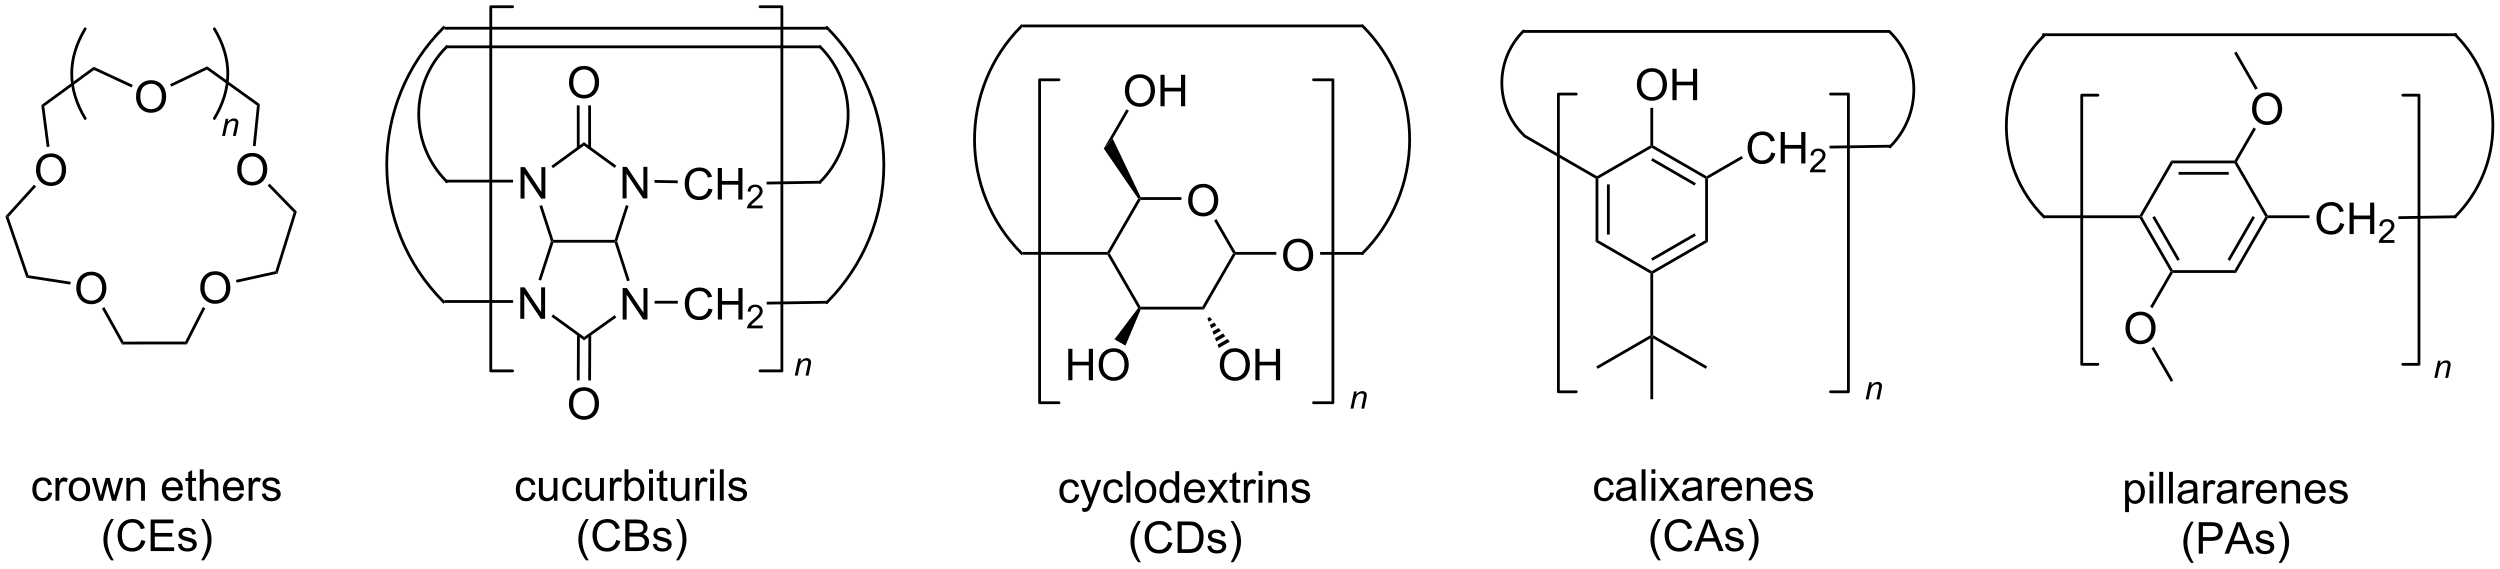<?xml version="1.0" encoding="UTF-8"?>
<!DOCTYPE svg PUBLIC '-//W3C//DTD SVG 1.0//EN'
          'http://www.w3.org/TR/2001/REC-SVG-20010904/DTD/svg10.dtd'>
<svg stroke-dasharray="none" shape-rendering="auto" xmlns="http://www.w3.org/2000/svg" font-family="'Dialog'" text-rendering="auto" width="1024" fill-opacity="1" color-interpolation="auto" color-rendering="auto" preserveAspectRatio="xMidYMid meet" font-size="12px" viewBox="0 0 1024 233" fill="black" xmlns:xlink="http://www.w3.org/1999/xlink" stroke="black" image-rendering="auto" stroke-miterlimit="10" stroke-linecap="square" stroke-linejoin="miter" font-style="normal" stroke-width="1" height="233" stroke-dashoffset="0" font-weight="normal" stroke-opacity="1"
><!--Generated by the Batik Graphics2D SVG Generator--><defs id="genericDefs"
  /><g
  ><defs id="defs1"
    ><clipPath clipPathUnits="userSpaceOnUse" id="clipPath1"
      ><path d="M0.633 0.633 L468.276 0.633 L468.276 106.954 L0.633 106.954 L0.633 0.633 Z"
      /></clipPath
      ><clipPath clipPathUnits="userSpaceOnUse" id="clipPath2"
      ><path d="M-0.972 15.562 L-0.972 118.928 L453.668 118.928 L453.668 15.562 Z"
      /></clipPath
    ></defs
    ><g transform="scale(2.19,2.19) translate(-0.633,-0.633) matrix(1.029,0,0,1.029,1.633,-15.375)"
    ><path d="M93.641 51.66 L93.641 45.933 L94.42 45.933 L97.428 50.428 L97.428 45.933 L98.154 45.933 L98.154 51.66 L97.376 51.66 L94.368 47.16 L94.368 51.66 L93.641 51.66 Z" stroke="none" clip-path="url(#clipPath2)"
    /></g
    ><g transform="matrix(2.252,0,0,2.252,2.19,-35.052)"
    ><path d="M112.263 51.645 L112.263 45.919 L113.041 45.919 L116.049 50.413 L116.049 45.919 L116.776 45.919 L116.776 51.645 L115.997 51.645 L112.989 47.145 L112.989 51.645 L112.263 51.645 Z" stroke="none" clip-path="url(#clipPath2)"
    /></g
    ><g transform="matrix(2.252,0,0,2.252,2.19,-35.052)"
    ><path d="M97.139 53.039 L97.624 52.881 L99.682 59.197 L99.497 59.453 L99.229 59.453 Z" stroke="none" clip-path="url(#clipPath2)"
    /></g
    ><g transform="matrix(2.252,0,0,2.252,2.19,-35.052)"
    ><path d="M99.683 59.708 L99.497 59.453 L99.682 59.197 L110.82 59.188 L111.006 59.443 L110.82 59.699 Z" stroke="none" clip-path="url(#clipPath2)"
    /></g
    ><g transform="matrix(2.252,0,0,2.252,2.19,-35.052)"
    ><path d="M111.274 59.444 L111.006 59.443 L110.82 59.188 L112.869 52.866 L113.354 53.024 Z" stroke="none" clip-path="url(#clipPath2)"
    /></g
    ><g transform="matrix(2.252,0,0,2.252,2.19,-35.052)"
    ><path d="M111.124 45.693 L110.824 46.106 L105.237 42.053 L105.237 41.423 Z" stroke="none" clip-path="url(#clipPath2)"
    /></g
    ><g transform="matrix(2.252,0,0,2.252,2.19,-35.052)"
    ><path d="M105.237 41.423 L105.237 42.053 L99.607 46.151 L99.307 45.738 Z" stroke="none" clip-path="url(#clipPath2)"
    /></g
    ><g transform="matrix(2.252,0,0,2.252,2.19,-35.052)"
    ><path d="M93.659 73.551 L93.659 67.824 L94.437 67.824 L97.445 72.319 L97.445 67.824 L98.172 67.824 L98.172 73.551 L97.393 73.551 L94.385 69.051 L94.385 73.551 L93.659 73.551 Z" stroke="none" clip-path="url(#clipPath2)"
    /></g
    ><g transform="matrix(2.252,0,0,2.252,2.19,-35.052)"
    ><path d="M112.279 73.683 L112.279 67.956 L113.058 67.956 L116.066 72.451 L116.066 67.956 L116.792 67.956 L116.792 73.683 L116.013 73.683 L113.006 69.183 L113.006 73.683 L112.279 73.683 Z" stroke="none" clip-path="url(#clipPath2)"
    /></g
    ><g transform="matrix(2.252,0,0,2.252,2.19,-35.052)"
    ><path d="M99.229 59.453 L99.497 59.453 L99.683 59.708 L97.451 66.595 L96.965 66.438 Z" stroke="none" clip-path="url(#clipPath2)"
    /></g
    ><g transform="matrix(2.252,0,0,2.252,2.19,-35.052)"
    ><path d="M99.325 73.164 L99.624 72.751 L105.267 76.844 L105.264 77.472 Z" stroke="none" clip-path="url(#clipPath2)"
    /></g
    ><g transform="matrix(2.252,0,0,2.252,2.19,-35.052)"
    ><path d="M105.264 77.472 L105.267 76.844 L110.831 72.882 L111.127 73.297 Z" stroke="none" clip-path="url(#clipPath2)"
    /></g
    ><g transform="matrix(2.252,0,0,2.252,2.19,-35.052)"
    ><path d="M113.564 66.57 L113.079 66.726 L110.82 59.699 L111.006 59.443 L111.274 59.444 Z" stroke="none" clip-path="url(#clipPath2)"
    /></g
    ><g transform="matrix(2.252,0,0,2.252,2.19,-35.052)"
    ><path d="M102.516 30.59 Q102.516 29.163 103.281 28.358 Q104.047 27.551 105.258 27.551 Q106.05 27.551 106.685 27.931 Q107.323 28.309 107.656 28.986 Q107.993 29.663 107.993 30.523 Q107.993 31.395 107.641 32.082 Q107.289 32.77 106.644 33.124 Q106 33.478 105.253 33.478 Q104.446 33.478 103.808 33.088 Q103.172 32.694 102.844 32.02 Q102.516 31.343 102.516 30.59 ZM103.297 30.601 Q103.297 31.637 103.852 32.233 Q104.409 32.827 105.25 32.827 Q106.105 32.827 106.656 32.226 Q107.211 31.624 107.211 30.52 Q107.211 29.819 106.974 29.299 Q106.737 28.778 106.281 28.491 Q105.828 28.202 105.261 28.202 Q104.456 28.202 103.875 28.757 Q103.297 29.309 103.297 30.601 Z" stroke="none" clip-path="url(#clipPath2)"
    /></g
    ><g transform="matrix(2.252,0,0,2.252,2.19,-35.052)"
    ><path d="M106.529 42.489 L106.522 34.731 L106.012 34.731 L106.018 42.49 ZM104.457 42.491 L104.451 34.732 L103.941 34.733 L103.947 42.492 Z" stroke="none" clip-path="url(#clipPath2)"
    /></g
    ><g transform="matrix(2.252,0,0,2.252,2.19,-35.052)"
    ><path d="M102.503 89.027 Q102.503 87.6 103.269 86.796 Q104.035 85.988 105.246 85.988 Q106.037 85.988 106.673 86.369 Q107.311 86.746 107.644 87.423 Q107.98 88.1 107.98 88.96 Q107.98 89.832 107.628 90.52 Q107.277 91.207 106.631 91.561 Q105.988 91.915 105.24 91.915 Q104.433 91.915 103.795 91.525 Q103.16 91.132 102.832 90.457 Q102.503 89.78 102.503 89.027 ZM103.285 89.038 Q103.285 90.074 103.839 90.671 Q104.397 91.264 105.238 91.264 Q106.092 91.264 106.644 90.663 Q107.199 90.061 107.199 88.957 Q107.199 88.257 106.962 87.736 Q106.725 87.215 106.269 86.928 Q105.816 86.639 105.248 86.639 Q104.443 86.639 103.863 87.194 Q103.285 87.746 103.285 89.038 Z" stroke="none" clip-path="url(#clipPath2)"
    /></g
    ><g transform="matrix(2.252,0,0,2.252,2.19,-35.052)"
    ><path d="M103.978 76.408 L103.942 84.748 L104.452 84.75 L104.488 76.41 ZM106.049 76.417 L106.013 84.757 L106.523 84.759 L106.56 76.419 Z" stroke="none" clip-path="url(#clipPath2)"
    /></g
    ><g transform="matrix(2.252,0,0,2.252,2.19,-35.052)"
    ><path d="M127.863 49.844 L128.621 50.035 Q128.384 50.969 127.764 51.462 Q127.144 51.951 126.251 51.951 Q125.324 51.951 124.743 51.574 Q124.165 51.196 123.861 50.482 Q123.558 49.766 123.558 48.946 Q123.558 48.05 123.9 47.386 Q124.243 46.719 124.874 46.373 Q125.504 46.027 126.262 46.027 Q127.121 46.027 127.707 46.464 Q128.293 46.902 128.525 47.696 L127.777 47.87 Q127.579 47.245 127.199 46.962 Q126.822 46.675 126.246 46.675 Q125.587 46.675 125.142 46.993 Q124.699 47.308 124.519 47.842 Q124.34 48.376 124.34 48.941 Q124.34 49.672 124.553 50.217 Q124.767 50.761 125.215 51.032 Q125.665 51.3 126.189 51.3 Q126.824 51.3 127.264 50.933 Q127.707 50.566 127.863 49.844 ZM129.578 51.852 L129.578 46.126 L130.336 46.126 L130.336 48.477 L133.312 48.477 L133.312 46.126 L134.07 46.126 L134.07 51.852 L133.312 51.852 L133.312 49.152 L130.336 49.152 L130.336 51.852 L129.578 51.852 Z" stroke="none" clip-path="url(#clipPath2)"
    /></g
    ><g transform="matrix(2.252,0,0,2.252,2.19,-35.052)"
    ><path d="M137.736 52.944 L137.736 53.452 L134.896 53.452 Q134.891 53.261 134.959 53.085 Q135.066 52.796 135.305 52.515 Q135.545 52.233 135.996 51.864 Q136.695 51.29 136.941 50.954 Q137.187 50.618 137.187 50.319 Q137.187 50.007 136.963 49.792 Q136.74 49.575 136.379 49.575 Q135.998 49.575 135.769 49.804 Q135.541 50.032 135.539 50.437 L134.996 50.382 Q135.053 49.775 135.416 49.458 Q135.779 49.14 136.391 49.14 Q137.01 49.14 137.369 49.483 Q137.73 49.825 137.73 50.331 Q137.73 50.589 137.625 50.839 Q137.519 51.087 137.273 51.362 Q137.029 51.638 136.461 52.118 Q135.986 52.517 135.851 52.659 Q135.717 52.802 135.629 52.944 L137.736 52.944 Z" stroke="none" clip-path="url(#clipPath2)"
    /></g
    ><g transform="matrix(2.252,0,0,2.252,2.19,-35.052)"
    ><path d="M118.074 48.814 L118.083 48.303 L122.308 48.38 L122.299 48.89 Z" stroke="none" clip-path="url(#clipPath2)"
    /></g
    ><g transform="matrix(2.252,0,0,2.252,2.19,-35.052)"
    ><path d="M127.882 71.675 L128.639 71.865 Q128.402 72.8 127.783 73.292 Q127.163 73.782 126.269 73.782 Q125.343 73.782 124.762 73.404 Q124.184 73.026 123.879 72.313 Q123.577 71.597 123.577 70.776 Q123.577 69.881 123.918 69.217 Q124.262 68.55 124.892 68.204 Q125.522 67.857 126.28 67.857 Q127.139 67.857 127.725 68.295 Q128.311 68.732 128.543 69.526 L127.796 69.701 Q127.598 69.076 127.218 68.792 Q126.84 68.506 126.264 68.506 Q125.606 68.506 125.16 68.823 Q124.718 69.138 124.538 69.672 Q124.358 70.206 124.358 70.771 Q124.358 71.503 124.572 72.047 Q124.785 72.592 125.233 72.862 Q125.684 73.131 126.207 73.131 Q126.843 73.131 127.283 72.763 Q127.725 72.396 127.882 71.675 ZM129.596 73.683 L129.596 67.956 L130.354 67.956 L130.354 70.308 L133.331 70.308 L133.331 67.956 L134.089 67.956 L134.089 73.683 L133.331 73.683 L133.331 70.982 L130.354 70.982 L130.354 73.683 L129.596 73.683 Z" stroke="none" clip-path="url(#clipPath2)"
    /></g
    ><g transform="matrix(2.252,0,0,2.252,2.19,-35.052)"
    ><path d="M137.755 74.775 L137.755 75.283 L134.915 75.283 Q134.909 75.091 134.977 74.915 Q135.085 74.626 135.323 74.345 Q135.563 74.064 136.014 73.695 Q136.714 73.121 136.96 72.785 Q137.206 72.449 137.206 72.15 Q137.206 71.837 136.981 71.623 Q136.758 71.406 136.397 71.406 Q136.016 71.406 135.788 71.634 Q135.559 71.863 135.557 72.267 L135.014 72.212 Q135.071 71.605 135.434 71.289 Q135.798 70.97 136.409 70.97 Q137.028 70.97 137.387 71.314 Q137.749 71.656 137.749 72.162 Q137.749 72.419 137.643 72.669 Q137.538 72.918 137.292 73.193 Q137.048 73.468 136.479 73.949 Q136.005 74.347 135.87 74.49 Q135.735 74.632 135.647 74.775 L137.755 74.775 Z" stroke="none" clip-path="url(#clipPath2)"
    /></g
    ><g transform="matrix(2.252,0,0,2.252,2.19,-35.052)"
    ><path d="M118.095 70.788 L118.095 70.278 L122.312 70.278 L122.312 70.788 Z" stroke="none" clip-path="url(#clipPath2)"
    /></g
    ><g transform="matrix(2.252,0,0,2.252,2.19,-35.052)"
    ><path d="M138.482 70.959 L138.474 70.449 L149.621 70.278 L149.629 70.788 Z" stroke="none" clip-path="url(#clipPath2)"
    /></g
    ><g transform="matrix(2.252,0,0,2.252,2.19,-35.052)"
    ><path d="M149.517 20.442 L149.517 20.952 L79.881 20.952 L79.881 20.442 Z" stroke="none" clip-path="url(#clipPath2)"
    /></g
    ><g transform="matrix(2.252,0,0,2.252,2.19,-35.052)"
    ><path d="M92.359 70.146 L92.359 70.656 L79.889 70.656 L79.889 70.146 Z" stroke="none" clip-path="url(#clipPath2)"
    /></g
    ><g stroke-width="0.51" transform="matrix(2.252,0,0,2.252,2.19,-35.052)" stroke-linejoin="round" stroke-linecap="round"
    ><path fill="none" d="M137.265 83.025 L141.239 83.025 L141.239 16.79 L137.265 16.79" clip-path="url(#clipPath2)"
    /></g
    ><g stroke-width="0.51" transform="matrix(2.252,0,0,2.252,2.19,-35.052)" stroke-linejoin="round" stroke-linecap="round"
    ><path fill="none" d="M92.265 16.79 L88.291 16.79 L88.291 83.025 L92.265 83.025" clip-path="url(#clipPath2)"
    /></g
    ><g transform="matrix(2.252,0,0,2.252,2.19,-35.052)"
    ><path d="M143.585 83.879 L144.236 80.768 L144.716 80.768 L144.603 81.309 Q144.915 80.99 145.187 80.844 Q145.46 80.697 145.745 80.697 Q146.122 80.697 146.337 80.902 Q146.554 81.107 146.554 81.449 Q146.554 81.623 146.478 81.994 L146.081 83.879 L145.552 83.879 L145.964 81.906 Q146.027 81.619 146.027 81.482 Q146.027 81.326 145.919 81.231 Q145.812 81.133 145.611 81.133 Q145.202 81.133 144.884 81.426 Q144.568 81.719 144.417 82.432 L144.117 83.879 L143.585 83.879 Z" stroke="none" clip-path="url(#clipPath2)"
    /></g
    ><g transform="matrix(2.252,0,0,2.252,2.19,-35.052)"
    ><path d="M215.132 52.04 Q215.132 50.613 215.898 49.808 Q216.663 49.001 217.874 49.001 Q218.666 49.001 219.301 49.381 Q219.939 49.758 220.273 50.436 Q220.609 51.113 220.609 51.972 Q220.609 52.844 220.257 53.532 Q219.905 54.219 219.26 54.574 Q218.617 54.928 217.869 54.928 Q217.062 54.928 216.424 54.537 Q215.788 54.144 215.46 53.469 Q215.132 52.792 215.132 52.04 ZM215.913 52.05 Q215.913 53.087 216.468 53.683 Q217.025 54.277 217.867 54.277 Q218.721 54.277 219.273 53.675 Q219.827 53.074 219.827 51.969 Q219.827 51.269 219.59 50.748 Q219.353 50.227 218.898 49.941 Q218.445 49.652 217.877 49.652 Q217.072 49.652 216.492 50.206 Q215.913 50.758 215.913 52.05 Z" stroke="none" clip-path="url(#clipPath2)"
    /></g
    ><g transform="matrix(2.252,0,0,2.252,2.19,-35.052)"
    ><path d="M213.902 51.424 L213.902 51.934 L206.483 51.934 L206.335 51.679 L206.495 51.424 Z" stroke="none" clip-path="url(#clipPath2)"
    /></g
    ><g transform="matrix(2.252,0,0,2.252,2.19,-35.052)"
    ><path d="M206.035 51.69 L206.335 51.679 L206.483 51.934 L200.876 61.646 L200.581 61.646 L200.434 61.391 Z" stroke="none" clip-path="url(#clipPath2)"
    /></g
    ><g transform="matrix(2.252,0,0,2.252,2.19,-35.052)"
    ><path d="M200.434 61.901 L200.581 61.646 L200.876 61.646 L206.483 71.357 L206.335 71.612 L206.031 71.595 Z" stroke="none" clip-path="url(#clipPath2)"
    /></g
    ><g transform="matrix(2.252,0,0,2.252,2.19,-35.052)"
    ><path d="M206.502 71.868 L206.335 71.612 L206.483 71.357 L217.697 71.357 L217.991 71.868 Z" stroke="none" clip-path="url(#clipPath2)"
    /></g
    ><g transform="matrix(2.252,0,0,2.252,2.19,-35.052)"
    ><path d="M217.991 71.868 L217.697 71.357 L223.304 61.646 L223.598 61.646 L223.746 61.901 Z" stroke="none" clip-path="url(#clipPath2)"
    /></g
    ><g transform="matrix(2.252,0,0,2.252,2.19,-35.052)"
    ><path d="M223.746 61.391 L223.598 61.646 L223.304 61.646 L219.856 55.673 L220.298 55.418 Z" stroke="none" clip-path="url(#clipPath2)"
    /></g
    ><g transform="matrix(2.252,0,0,2.252,2.19,-35.052)"
    ><path d="M232.395 62.007 Q232.395 60.58 233.161 59.775 Q233.926 58.968 235.137 58.968 Q235.929 58.968 236.564 59.348 Q237.202 59.725 237.536 60.402 Q237.872 61.08 237.872 61.939 Q237.872 62.811 237.52 63.499 Q237.168 64.186 236.523 64.54 Q235.88 64.895 235.132 64.895 Q234.325 64.895 233.687 64.504 Q233.051 64.111 232.723 63.436 Q232.395 62.759 232.395 62.007 ZM233.176 62.017 Q233.176 63.053 233.731 63.65 Q234.288 64.243 235.13 64.243 Q235.984 64.243 236.536 63.642 Q237.09 63.04 237.09 61.936 Q237.09 61.236 236.853 60.715 Q236.617 60.194 236.161 59.908 Q235.708 59.618 235.14 59.618 Q234.335 59.618 233.755 60.173 Q233.176 60.725 233.176 62.017 Z" stroke="none" clip-path="url(#clipPath2)"
    /></g
    ><g transform="matrix(2.252,0,0,2.252,2.19,-35.052)"
    ><path d="M223.746 61.901 L223.598 61.646 L223.746 61.391 L231.165 61.391 L231.165 61.901 Z" stroke="none" clip-path="url(#clipPath2)"
    /></g
    ><g transform="matrix(2.252,0,0,2.252,2.19,-35.052)"
    ><path d="M206.495 51.424 L206.335 51.679 L206.035 51.69 L199.785 42.58 L201.41 40.786 Z" stroke="none" clip-path="url(#clipPath2)"
    /></g
    ><g transform="matrix(2.252,0,0,2.252,2.19,-35.052)"
    ><path d="M203.623 32.106 Q203.623 30.679 204.389 29.875 Q205.155 29.067 206.366 29.067 Q207.157 29.067 207.793 29.447 Q208.431 29.825 208.764 30.502 Q209.1 31.179 209.1 32.038 Q209.1 32.911 208.748 33.598 Q208.397 34.286 207.751 34.64 Q207.108 34.994 206.36 34.994 Q205.553 34.994 204.915 34.604 Q204.28 34.21 203.952 33.536 Q203.623 32.859 203.623 32.106 ZM204.405 32.117 Q204.405 33.153 204.959 33.749 Q205.517 34.343 206.358 34.343 Q207.212 34.343 207.764 33.742 Q208.319 33.14 208.319 32.036 Q208.319 31.335 208.082 30.815 Q207.845 30.294 207.389 30.007 Q206.936 29.718 206.368 29.718 Q205.564 29.718 204.983 30.273 Q204.405 30.825 204.405 32.117 ZM210.099 34.895 L210.099 29.169 L210.857 29.169 L210.857 31.52 L213.833 31.52 L213.833 29.169 L214.591 29.169 L214.591 34.895 L213.833 34.895 L213.833 32.195 L210.857 32.195 L210.857 34.895 L210.099 34.895 Z" stroke="none" clip-path="url(#clipPath2)"
    /></g
    ><g transform="matrix(2.252,0,0,2.252,2.19,-35.052)"
    ><path d="M201.41 40.786 L199.785 42.58 L203.901 35.451 L204.343 35.706 Z" stroke="none" clip-path="url(#clipPath2)"
    /></g
    ><g transform="matrix(2.252,0,0,2.252,2.19,-35.052)"
    ><path d="M193.326 84.729 L193.326 79.003 L194.083 79.003 L194.083 81.354 L197.06 81.354 L197.06 79.003 L197.818 79.003 L197.818 84.729 L197.06 84.729 L197.06 82.029 L194.083 82.029 L194.083 84.729 L193.326 84.729 ZM198.85 81.94 Q198.85 80.513 199.616 79.708 Q200.382 78.901 201.593 78.901 Q202.384 78.901 203.02 79.281 Q203.658 79.659 203.991 80.336 Q204.327 81.013 204.327 81.872 Q204.327 82.745 203.975 83.432 Q203.624 84.12 202.978 84.474 Q202.335 84.828 201.587 84.828 Q200.78 84.828 200.142 84.438 Q199.507 84.044 199.179 83.37 Q198.85 82.693 198.85 81.94 ZM199.632 81.951 Q199.632 82.987 200.186 83.583 Q200.744 84.177 201.585 84.177 Q202.439 84.177 202.991 83.576 Q203.546 82.974 203.546 81.87 Q203.546 81.169 203.309 80.648 Q203.072 80.128 202.616 79.841 Q202.163 79.552 201.595 79.552 Q200.791 79.552 200.21 80.107 Q199.632 80.659 199.632 81.951 Z" stroke="none" clip-path="url(#clipPath2)"
    /></g
    ><g transform="matrix(2.252,0,0,2.252,2.19,-35.052)"
    ><path d="M206.031 71.595 L206.335 71.612 L206.502 71.868 L203.727 78.431 L201.734 77.281 Z" stroke="none" clip-path="url(#clipPath2)"
    /></g
    ><g transform="matrix(2.252,0,0,2.252,2.19,-35.052)"
    ><path d="M220.886 81.94 Q220.886 80.513 221.652 79.708 Q222.418 78.901 223.629 78.901 Q224.42 78.901 225.056 79.281 Q225.694 79.659 226.027 80.336 Q226.363 81.013 226.363 81.872 Q226.363 82.745 226.011 83.432 Q225.66 84.12 225.014 84.474 Q224.371 84.828 223.623 84.828 Q222.816 84.828 222.178 84.438 Q221.543 84.044 221.214 83.37 Q220.886 82.693 220.886 81.94 ZM221.668 81.951 Q221.668 82.987 222.222 83.583 Q222.78 84.177 223.621 84.177 Q224.475 84.177 225.027 83.576 Q225.582 82.974 225.582 81.87 Q225.582 81.169 225.345 80.648 Q225.108 80.128 224.652 79.841 Q224.199 79.552 223.631 79.552 Q222.827 79.552 222.246 80.107 Q221.668 80.659 221.668 81.951 ZM227.362 84.729 L227.362 79.003 L228.119 79.003 L228.119 81.354 L231.096 81.354 L231.096 79.003 L231.854 79.003 L231.854 84.729 L231.096 84.729 L231.096 82.029 L228.119 82.029 L228.119 84.729 L227.362 84.729 Z" stroke="none" clip-path="url(#clipPath2)"
    /></g
    ><g transform="matrix(2.252,0,0,2.252,2.19,-35.052)"
    ><path d="M219.071 73.228 L219.474 73.726 L218.86 74.081 L218.63 73.483 ZM219.877 74.225 L220.279 74.723 L219.32 75.277 L219.09 74.679 ZM220.682 75.222 L221.085 75.72 L219.781 76.473 L219.551 75.875 ZM221.487 76.218 L221.89 76.717 L220.242 77.669 L220.011 77.071 ZM222.293 77.215 L222.696 77.714 L220.702 78.864 L220.472 78.266 Z" stroke="none" clip-path="url(#clipPath2)"
    /></g
    ><g transform="matrix(2.252,0,0,2.252,2.19,-35.052)"
    ><path d="M200.434 61.391 L200.581 61.646 L200.434 61.901 L185.07 61.901 L185.07 61.391 Z" stroke="none" clip-path="url(#clipPath2)"
    /></g
    ><g transform="matrix(2.252,0,0,2.252,2.19,-35.052)"
    ><path d="M185.07 20.535 L185.07 20.024 L246.729 20.024 L246.729 20.535 Z" stroke="none" clip-path="url(#clipPath2)"
    /></g
    ><g transform="matrix(2.252,0,0,2.252,2.19,-35.052)"
    ><path d="M239.134 61.901 L239.134 61.391 L246.995 61.391 L246.995 61.901 Z" stroke="none" clip-path="url(#clipPath2)"
    /></g
    ><g stroke-width="0.51" transform="matrix(2.252,0,0,2.252,2.19,-35.052)" stroke-linejoin="round" stroke-linecap="round"
    ><path fill="none" d="M237.936 88.819 L241.461 88.819 L241.461 30.077 L237.936 30.077" clip-path="url(#clipPath2)"
    /></g
    ><g stroke-width="0.51" transform="matrix(2.252,0,0,2.252,2.19,-35.052)" stroke-linejoin="round" stroke-linecap="round"
    ><path fill="none" d="M191.638 30.077 L188.113 30.077 L188.113 88.819 L191.638 88.819" clip-path="url(#clipPath2)"
    /></g
    ><g transform="matrix(2.252,0,0,2.252,2.19,-35.052)"
    ><path d="M244.658 89.882 L245.309 86.771 L245.789 86.771 L245.676 87.312 Q245.988 86.993 246.26 86.847 Q246.533 86.701 246.818 86.701 Q247.195 86.701 247.41 86.906 Q247.627 87.111 247.627 87.452 Q247.627 87.626 247.551 87.997 L247.154 89.882 L246.625 89.882 L247.037 87.909 Q247.1 87.622 247.1 87.486 Q247.1 87.329 246.992 87.234 Q246.885 87.136 246.684 87.136 Q246.275 87.136 245.957 87.429 Q245.641 87.722 245.49 88.435 L245.189 89.882 L244.658 89.882 Z" stroke="none" clip-path="url(#clipPath2)"
    /></g
    ><g transform="matrix(2.252,0,0,2.252,2.19,-35.052)"
    ><path d="M276.258 21.437 L276.258 21.437 C273.815 23.88 272.443 27.193 272.443 30.648 L272.443 30.903 L271.933 30.903 L271.933 30.648 C271.933 27.058 273.359 23.615 275.897 21.077 L276.078 20.896 L276.439 21.257 ZM272.443 30.648 L272.443 30.648 C272.443 32.375 272.786 34.067 273.435 35.632 L273.199 35.73 L273.435 35.632 C274.083 37.198 275.037 38.637 276.258 39.858 L276.439 40.038 L276.078 40.399 L275.897 40.219 C274.628 38.95 273.637 37.454 272.963 35.828 L272.963 35.828 C272.289 34.201 271.933 32.443 271.933 30.648 L271.933 30.393 L272.443 30.393 Z" stroke="none" clip-path="url(#clipPath2)"
    /></g
    ><g transform="matrix(2.252,0,0,2.252,2.19,-35.052)"
    ><path d="M342.632 42.056 L342.632 42.056 C345.455 39.233 346.866 35.533 346.866 31.833 L347.121 31.833 L346.866 31.833 C346.866 28.133 345.455 24.433 342.632 21.61 L342.451 21.429 L342.812 21.069 L342.993 21.249 C345.915 24.172 347.377 28.003 347.377 31.833 L347.377 31.833 C347.377 35.663 345.915 39.494 342.993 42.417 L342.812 42.597 L342.451 42.236 Z" stroke="none" clip-path="url(#clipPath2)"
    /></g
    ><g transform="matrix(2.252,0,0,2.252,2.19,-35.052)"
    ><path d="M276.188 21.538 L276.188 21.028 L342.823 21.028 L342.823 21.538 Z" stroke="none" clip-path="url(#clipPath2)"
    /></g
    ><g transform="matrix(2.252,0,0,2.252,2.19,-35.052)"
    ><path d="M338.366 88.204 L339.016 85.092 L339.497 85.092 L339.383 85.633 Q339.696 85.315 339.967 85.168 Q340.241 85.022 340.526 85.022 Q340.903 85.022 341.118 85.227 Q341.334 85.432 341.334 85.774 Q341.334 85.948 341.258 86.319 L340.862 88.204 L340.332 88.204 L340.745 86.231 Q340.807 85.944 340.807 85.807 Q340.807 85.651 340.7 85.555 Q340.592 85.458 340.391 85.458 Q339.983 85.458 339.664 85.751 Q339.348 86.043 339.198 86.756 L338.897 88.204 L338.366 88.204 Z" stroke="none" clip-path="url(#clipPath2)"
    /></g
    ><g transform="matrix(2.252,0,0,2.252,2.19,-35.052)"
    ><path d="M299.71 42.002 L299.455 42.15 L299.2 42.002 L299.2 35.18 L299.71 35.18 Z" stroke="none" clip-path="url(#clipPath2)"
    /></g
    ><g transform="matrix(2.252,0,0,2.252,2.19,-35.052)"
    ><path d="M296.743 31.002 Q296.743 29.575 297.509 28.77 Q298.274 27.963 299.485 27.963 Q300.277 27.963 300.912 28.343 Q301.55 28.721 301.884 29.398 Q302.219 30.075 302.219 30.934 Q302.219 31.807 301.868 32.494 Q301.516 33.182 300.87 33.536 Q300.227 33.89 299.48 33.89 Q298.673 33.89 298.034 33.499 Q297.399 33.106 297.071 32.432 Q296.743 31.755 296.743 31.002 ZM297.524 31.012 Q297.524 32.049 298.079 32.645 Q298.636 33.239 299.477 33.239 Q300.331 33.239 300.884 32.638 Q301.438 32.036 301.438 30.932 Q301.438 30.231 301.201 29.71 Q300.964 29.189 300.509 28.903 Q300.055 28.614 299.488 28.614 Q298.683 28.614 298.102 29.169 Q297.524 29.721 297.524 31.012 ZM303.218 33.791 L303.218 28.064 L303.976 28.064 L303.976 30.416 L306.952 30.416 L306.952 28.064 L307.71 28.064 L307.71 33.791 L306.952 33.791 L306.952 31.091 L303.976 31.091 L303.976 33.791 L303.218 33.791 Z" stroke="none" clip-path="url(#clipPath2)"
    /></g
    ><g transform="matrix(2.252,0,0,2.252,2.19,-35.052)"
    ><path d="M289.488 47.609 L289.488 47.904 L289.233 48.051 L276.06 40.446 L276.315 40.004 Z" stroke="none" clip-path="url(#clipPath2)"
    /></g
    ><g transform="matrix(2.252,0,0,2.252,2.19,-35.052)"
    ><path d="M331.792 42.576 L331.784 42.066 L342.999 41.895 L343.007 42.405 Z" stroke="none" clip-path="url(#clipPath2)"
    /></g
    ><g transform="matrix(2.252,0,0,2.252,2.19,-35.052)"
    ><path d="M309.677 48.051 L309.422 47.904 L309.422 47.609 L315.785 43.936 L316.04 44.378 Z" stroke="none" clip-path="url(#clipPath2)"
    /></g
    ><g transform="matrix(2.252,0,0,2.252,2.19,-35.052)"
    ><path d="M321.191 43.292 L321.949 43.482 Q321.712 44.417 321.092 44.909 Q320.473 45.399 319.579 45.399 Q318.652 45.399 318.072 45.021 Q317.493 44.644 317.189 43.93 Q316.887 43.214 316.887 42.394 Q316.887 41.498 317.228 40.834 Q317.572 40.167 318.202 39.821 Q318.832 39.474 319.59 39.474 Q320.449 39.474 321.035 39.912 Q321.621 40.349 321.853 41.144 L321.106 41.318 Q320.908 40.693 320.527 40.409 Q320.15 40.123 319.574 40.123 Q318.915 40.123 318.47 40.44 Q318.027 40.755 317.848 41.289 Q317.668 41.823 317.668 42.388 Q317.668 43.12 317.882 43.664 Q318.095 44.209 318.543 44.479 Q318.993 44.748 319.517 44.748 Q320.152 44.748 320.592 44.38 Q321.035 44.013 321.191 43.292 ZM322.906 45.3 L322.906 39.573 L323.664 39.573 L323.664 41.925 L326.641 41.925 L326.641 39.573 L327.399 39.573 L327.399 45.3 L326.641 45.3 L326.641 42.599 L323.664 42.599 L323.664 45.3 L322.906 45.3 Z" stroke="none" clip-path="url(#clipPath2)"
    /></g
    ><g transform="matrix(2.252,0,0,2.252,2.19,-35.052)"
    ><path d="M331.065 46.392 L331.065 46.9 L328.225 46.9 Q328.219 46.708 328.287 46.532 Q328.395 46.243 328.633 45.962 Q328.873 45.681 329.324 45.312 Q330.024 44.738 330.27 44.402 Q330.516 44.066 330.516 43.767 Q330.516 43.454 330.291 43.239 Q330.068 43.023 329.707 43.023 Q329.326 43.023 329.098 43.251 Q328.869 43.48 328.867 43.884 L328.324 43.829 Q328.381 43.222 328.744 42.906 Q329.108 42.587 329.719 42.587 Q330.338 42.587 330.697 42.931 Q331.059 43.273 331.059 43.779 Q331.059 44.036 330.953 44.286 Q330.848 44.535 330.602 44.81 Q330.358 45.085 329.789 45.566 Q329.315 45.964 329.18 46.107 Q329.045 46.249 328.957 46.392 L331.065 46.392 Z" stroke="none" clip-path="url(#clipPath2)"
    /></g
    ><g transform="matrix(2.252,0,0,2.252,2.19,-35.052)"
    ><path d="M299.2 77.118 L299.455 76.676 L299.71 77.118 L299.71 88.184 L299.2 88.184 Z" stroke="none" clip-path="url(#clipPath2)"
    /></g
    ><g transform="matrix(2.252,0,0,2.252,2.19,-35.052)"
    ><path d="M299.71 77.118 L299.455 76.676 L299.71 76.528 L309.549 82.209 L309.294 82.651 Z" stroke="none" clip-path="url(#clipPath2)"
    /></g
    ><g transform="matrix(2.252,0,0,2.252,2.19,-35.052)"
    ><path d="M299.2 76.528 L299.455 76.676 L299.2 77.118 L289.616 82.651 L289.36 82.209 Z" stroke="none" clip-path="url(#clipPath2)"
    /></g
    ><g transform="matrix(2.252,0,0,2.252,2.19,-35.052)"
    ><path d="M299.2 65.314 L299.455 65.167 L299.71 65.314 L299.71 76.528 L299.455 76.676 L299.2 76.528 Z" stroke="none" clip-path="url(#clipPath2)"
    /></g
    ><g transform="matrix(2.252,0,0,2.252,2.19,-35.052)"
    ><path d="M299.455 64.873 L299.455 65.167 L299.2 65.314 L289.233 59.56 L289.743 59.265 Z" stroke="none" clip-path="url(#clipPath2)"
    /></g
    ><g transform="matrix(2.252,0,0,2.252,2.19,-35.052)"
    ><path d="M309.166 59.266 L309.677 59.56 L299.71 65.314 L299.455 65.167 L299.455 64.873 ZM307.223 57.996 L299.327 62.554 L299.582 62.996 L307.478 58.438 Z" stroke="none" clip-path="url(#clipPath2)"
    /></g
    ><g transform="matrix(2.252,0,0,2.252,2.19,-35.052)"
    ><path d="M309.166 48.051 L309.422 47.904 L309.677 48.051 L309.677 59.56 L309.166 59.266 Z" stroke="none" clip-path="url(#clipPath2)"
    /></g
    ><g transform="matrix(2.252,0,0,2.252,2.19,-35.052)"
    ><path d="M299.455 42.444 L299.455 42.15 L299.71 42.002 L309.422 47.609 L309.422 47.904 L309.166 48.051 ZM299.327 44.763 L307.223 49.321 L307.478 48.879 L299.582 44.321 Z" stroke="none" clip-path="url(#clipPath2)"
    /></g
    ><g transform="matrix(2.252,0,0,2.252,2.19,-35.052)"
    ><path d="M289.743 48.051 L289.488 47.904 L289.488 47.609 L299.2 42.002 L299.455 42.15 L299.455 42.444 Z" stroke="none" clip-path="url(#clipPath2)"
    /></g
    ><g transform="matrix(2.252,0,0,2.252,2.19,-35.052)"
    ><path d="M289.743 59.265 L289.233 59.56 L289.233 48.051 L289.488 47.904 L289.743 48.051 ZM291.815 58.217 L291.815 49.1 L291.304 49.1 L291.304 58.217 Z" stroke="none" clip-path="url(#clipPath2)"
    /></g
    ><g transform="matrix(2.252,0,0,2.252,2.19,-35.052)"
    ><path d="M405.445 44.764 L405.592 45.019 L405.445 45.274 L394.231 45.274 L393.936 44.764 ZM404.396 46.835 L395.279 46.835 L395.279 47.345 L404.396 47.345 Z" stroke="none" clip-path="url(#clipPath2)"
    /></g
    ><g transform="matrix(2.252,0,0,2.252,2.19,-35.052)"
    ><path d="M393.936 44.764 L394.231 45.274 L388.623 54.986 L388.329 54.986 L388.182 54.73 Z" stroke="none" clip-path="url(#clipPath2)"
    /></g
    ><g transform="matrix(2.252,0,0,2.252,2.19,-35.052)"
    ><path d="M388.182 55.241 L388.329 54.986 L388.623 54.986 L394.231 64.697 L394.083 64.952 L393.789 64.952 ZM390.5 55.113 L395.058 63.008 L395.5 62.753 L390.942 54.858 Z" stroke="none" clip-path="url(#clipPath2)"
    /></g
    ><g transform="matrix(2.252,0,0,2.252,2.19,-35.052)"
    ><path d="M394.231 65.207 L394.083 64.952 L394.231 64.697 L405.445 64.697 L405.739 65.207 Z" stroke="none" clip-path="url(#clipPath2)"
    /></g
    ><g transform="matrix(2.252,0,0,2.252,2.19,-35.052)"
    ><path d="M405.739 65.207 L405.445 64.697 L411.052 54.986 L411.346 54.986 L411.493 55.241 ZM404.617 63.008 L409.175 55.113 L408.733 54.858 L404.175 62.753 Z" stroke="none" clip-path="url(#clipPath2)"
    /></g
    ><g transform="matrix(2.252,0,0,2.252,2.19,-35.052)"
    ><path d="M411.493 54.73 L411.346 54.986 L411.052 54.986 L405.445 45.274 L405.592 45.019 L405.886 45.019 Z" stroke="none" clip-path="url(#clipPath2)"
    /></g
    ><g transform="matrix(2.252,0,0,2.252,2.19,-35.052)"
    ><path d="M424.658 56.128 L425.416 56.318 Q425.179 57.253 424.559 57.745 Q423.939 58.234 423.046 58.234 Q422.119 58.234 421.538 57.857 Q420.96 57.479 420.655 56.766 Q420.353 56.05 420.353 55.229 Q420.353 54.333 420.694 53.669 Q421.038 53.003 421.668 52.656 Q422.299 52.31 423.056 52.31 Q423.916 52.31 424.502 52.748 Q425.088 53.185 425.319 53.979 L424.572 54.154 Q424.374 53.529 423.994 53.245 Q423.616 52.958 423.041 52.958 Q422.382 52.958 421.937 53.276 Q421.494 53.591 421.314 54.125 Q421.135 54.659 421.135 55.224 Q421.135 55.956 421.348 56.5 Q421.562 57.044 422.01 57.315 Q422.46 57.583 422.983 57.583 Q423.619 57.583 424.059 57.216 Q424.502 56.849 424.658 56.128 ZM426.373 58.136 L426.373 52.409 L427.131 52.409 L427.131 54.761 L430.107 54.761 L430.107 52.409 L430.865 52.409 L430.865 58.136 L430.107 58.136 L430.107 55.435 L427.131 55.435 L427.131 58.136 L426.373 58.136 Z" stroke="none" clip-path="url(#clipPath2)"
    /></g
    ><g transform="matrix(2.252,0,0,2.252,2.19,-35.052)"
    ><path d="M434.531 59.228 L434.531 59.736 L431.691 59.736 Q431.685 59.544 431.754 59.368 Q431.861 59.079 432.099 58.798 Q432.34 58.517 432.791 58.148 Q433.49 57.573 433.736 57.237 Q433.982 56.901 433.982 56.603 Q433.982 56.29 433.757 56.075 Q433.535 55.858 433.174 55.858 Q432.793 55.858 432.564 56.087 Q432.336 56.316 432.334 56.72 L431.791 56.665 Q431.847 56.058 432.211 55.741 Q432.574 55.423 433.185 55.423 Q433.804 55.423 434.164 55.767 Q434.525 56.108 434.525 56.614 Q434.525 56.872 434.42 57.122 Q434.314 57.37 434.068 57.646 Q433.824 57.921 433.256 58.401 Q432.781 58.8 432.646 58.943 Q432.511 59.085 432.424 59.228 L434.531 59.228 Z" stroke="none" clip-path="url(#clipPath2)"
    /></g
    ><g transform="matrix(2.252,0,0,2.252,2.19,-35.052)"
    ><path d="M411.493 55.241 L411.346 54.986 L411.493 54.73 L419.089 54.73 L419.089 55.241 Z" stroke="none" clip-path="url(#clipPath2)"
    /></g
    ><g transform="matrix(2.252,0,0,2.252,2.19,-35.052)"
    ><path d="M388.182 54.73 L388.329 54.986 L388.182 55.241 L370.767 55.241 L370.767 54.73 Z" stroke="none" clip-path="url(#clipPath2)"
    /></g
    ><g transform="matrix(2.252,0,0,2.252,2.19,-35.052)"
    ><path d="M435.254 55.408 L435.246 54.898 L445.799 54.73 L445.807 55.241 Z" stroke="none" clip-path="url(#clipPath2)"
    /></g
    ><g transform="matrix(2.252,0,0,2.252,2.19,-35.052)"
    ><path d="M408.634 35.413 Q408.634 33.986 409.4 33.181 Q410.166 32.374 411.376 32.374 Q412.168 32.374 412.803 32.754 Q413.442 33.132 413.775 33.809 Q414.111 34.486 414.111 35.345 Q414.111 36.218 413.759 36.905 Q413.408 37.593 412.762 37.947 Q412.119 38.301 411.371 38.301 Q410.564 38.301 409.926 37.91 Q409.291 37.517 408.962 36.843 Q408.634 36.166 408.634 35.413 ZM409.416 35.423 Q409.416 36.46 409.97 37.056 Q410.527 37.65 411.369 37.65 Q412.223 37.65 412.775 37.048 Q413.329 36.447 413.329 35.343 Q413.329 34.642 413.092 34.121 Q412.856 33.6 412.4 33.314 Q411.947 33.025 411.379 33.025 Q410.574 33.025 409.994 33.58 Q409.416 34.132 409.416 35.423 Z" stroke="none" clip-path="url(#clipPath2)"
    /></g
    ><g transform="matrix(2.252,0,0,2.252,2.19,-35.052)"
    ><path d="M405.886 45.019 L405.592 45.019 L405.445 44.764 L408.912 38.758 L409.354 39.013 Z" stroke="none" clip-path="url(#clipPath2)"
    /></g
    ><g transform="matrix(2.252,0,0,2.252,2.19,-35.052)"
    ><path d="M409.668 31.634 L409.226 31.889 L405.371 25.213 L405.813 24.958 Z" stroke="none" clip-path="url(#clipPath2)"
    /></g
    ><g transform="matrix(2.252,0,0,2.252,2.19,-35.052)"
    ><path d="M385.617 75.28 Q385.617 73.853 386.383 73.048 Q387.148 72.241 388.359 72.241 Q389.151 72.241 389.786 72.621 Q390.424 72.999 390.758 73.676 Q391.094 74.353 391.094 75.212 Q391.094 76.085 390.742 76.772 Q390.39 77.46 389.745 77.814 Q389.101 78.168 388.354 78.168 Q387.547 78.168 386.909 77.777 Q386.273 77.384 385.945 76.71 Q385.617 76.033 385.617 75.28 ZM386.398 75.29 Q386.398 76.327 386.953 76.923 Q387.51 77.517 388.351 77.517 Q389.205 77.517 389.758 76.915 Q390.312 76.314 390.312 75.21 Q390.312 74.509 390.075 73.988 Q389.838 73.468 389.383 73.181 Q388.929 72.892 388.362 72.892 Q387.557 72.892 386.976 73.447 Q386.398 73.999 386.398 75.29 Z" stroke="none" clip-path="url(#clipPath2)"
    /></g
    ><g transform="matrix(2.252,0,0,2.252,2.19,-35.052)"
    ><path d="M393.789 64.952 L394.083 64.952 L394.231 65.207 L390.537 71.604 L390.095 71.349 Z" stroke="none" clip-path="url(#clipPath2)"
    /></g
    ><g transform="matrix(2.252,0,0,2.252,2.19,-35.052)"
    ><path d="M390.34 78.913 L390.782 78.658 L394.304 84.758 L393.862 85.013 Z" stroke="none" clip-path="url(#clipPath2)"
    /></g
    ><g transform="matrix(2.252,0,0,2.252,2.19,-35.052)"
    ><path d="M441.797 84.293 L442.447 81.182 L442.928 81.182 L442.814 81.723 Q443.127 81.405 443.398 81.258 Q443.672 81.112 443.957 81.112 Q444.334 81.112 444.549 81.317 Q444.766 81.522 444.766 81.864 Q444.766 82.037 444.689 82.409 L444.293 84.293 L443.764 84.293 L444.176 82.321 Q444.238 82.034 444.238 81.897 Q444.238 81.741 444.131 81.645 Q444.023 81.547 443.822 81.547 Q443.414 81.547 443.096 81.84 Q442.779 82.133 442.629 82.846 L442.328 84.293 L441.797 84.293 Z" stroke="none" clip-path="url(#clipPath2)"
    /></g
    ><g transform="matrix(2.252,0,0,2.252,2.19,-35.052)"
    ><path d="M95.773 105.121 L96.466 105.212 Q96.351 105.925 95.885 106.331 Q95.419 106.735 94.739 106.735 Q93.888 106.735 93.37 106.178 Q92.851 105.621 92.851 104.581 Q92.851 103.909 93.073 103.407 Q93.297 102.902 93.752 102.652 Q94.208 102.399 94.742 102.399 Q95.419 102.399 95.849 102.74 Q96.278 103.081 96.398 103.712 L95.716 103.816 Q95.617 103.399 95.37 103.188 Q95.122 102.977 94.771 102.977 Q94.239 102.977 93.906 103.357 Q93.575 103.738 93.575 104.563 Q93.575 105.399 93.896 105.779 Q94.216 106.157 94.731 106.157 Q95.146 106.157 95.422 105.904 Q95.7 105.649 95.773 105.121 ZM99.786 106.641 L99.786 106.032 Q99.302 106.735 98.469 106.735 Q98.101 106.735 97.784 106.594 Q97.466 106.454 97.31 106.24 Q97.156 106.027 97.094 105.719 Q97.052 105.511 97.052 105.063 L97.052 102.493 L97.755 102.493 L97.755 104.792 Q97.755 105.344 97.797 105.534 Q97.864 105.813 98.078 105.972 Q98.294 106.128 98.609 106.128 Q98.927 106.128 99.203 105.967 Q99.481 105.805 99.596 105.527 Q99.711 105.246 99.711 104.714 L99.711 102.493 L100.414 102.493 L100.414 106.641 L99.786 106.641 ZM104.222 105.121 L104.915 105.212 Q104.8 105.925 104.334 106.331 Q103.868 106.735 103.189 106.735 Q102.337 106.735 101.819 106.178 Q101.3 105.621 101.3 104.581 Q101.3 103.909 101.522 103.407 Q101.746 102.902 102.202 102.652 Q102.657 102.399 103.191 102.399 Q103.868 102.399 104.298 102.74 Q104.728 103.081 104.847 103.712 L104.165 103.816 Q104.066 103.399 103.819 103.188 Q103.571 102.977 103.22 102.977 Q102.689 102.977 102.355 103.357 Q102.025 103.738 102.025 104.563 Q102.025 105.399 102.345 105.779 Q102.665 106.157 103.181 106.157 Q103.595 106.157 103.871 105.904 Q104.15 105.649 104.222 105.121 ZM108.235 106.641 L108.235 106.032 Q107.751 106.735 106.918 106.735 Q106.55 106.735 106.233 106.594 Q105.915 106.454 105.759 106.24 Q105.605 106.027 105.543 105.719 Q105.501 105.511 105.501 105.063 L105.501 102.493 L106.204 102.493 L106.204 104.792 Q106.204 105.344 106.246 105.534 Q106.314 105.813 106.527 105.972 Q106.743 106.128 107.058 106.128 Q107.376 106.128 107.652 105.967 Q107.931 105.805 108.045 105.527 Q108.16 105.246 108.16 104.714 L108.16 102.493 L108.863 102.493 L108.863 106.641 L108.235 106.641 ZM109.958 106.641 L109.958 102.493 L110.591 102.493 L110.591 103.121 Q110.833 102.68 111.036 102.54 Q111.242 102.399 111.489 102.399 Q111.844 102.399 112.211 102.626 L111.969 103.277 Q111.711 103.126 111.453 103.126 Q111.224 103.126 111.039 103.264 Q110.856 103.402 110.778 103.649 Q110.661 104.024 110.661 104.469 L110.661 106.641 L109.958 106.641 ZM113.278 106.641 L112.625 106.641 L112.625 100.915 L113.328 100.915 L113.328 102.956 Q113.773 102.399 114.466 102.399 Q114.849 102.399 115.19 102.553 Q115.531 102.706 115.752 102.988 Q115.974 103.266 116.099 103.662 Q116.224 104.055 116.224 104.503 Q116.224 105.571 115.695 106.154 Q115.169 106.735 114.429 106.735 Q113.695 106.735 113.278 106.121 L113.278 106.641 ZM113.271 104.534 Q113.271 105.282 113.474 105.613 Q113.804 106.157 114.372 106.157 Q114.833 106.157 115.169 105.756 Q115.505 105.355 115.505 104.563 Q115.505 103.751 115.182 103.365 Q114.859 102.977 114.403 102.977 Q113.942 102.977 113.606 103.378 Q113.271 103.777 113.271 104.534 ZM117.082 101.722 L117.082 100.915 L117.785 100.915 L117.785 101.722 L117.082 101.722 ZM117.082 106.641 L117.082 102.493 L117.785 102.493 L117.785 106.641 L117.082 106.641 ZM120.39 106.011 L120.492 106.633 Q120.195 106.696 119.961 106.696 Q119.578 106.696 119.367 106.576 Q119.156 106.454 119.07 106.256 Q118.984 106.058 118.984 105.425 L118.984 103.04 L118.469 103.04 L118.469 102.493 L118.984 102.493 L118.984 101.464 L119.685 101.042 L119.685 102.493 L120.39 102.493 L120.39 103.04 L119.685 103.04 L119.685 105.464 Q119.685 105.766 119.721 105.852 Q119.758 105.938 119.841 105.99 Q119.927 106.04 120.083 106.04 Q120.2 106.04 120.39 106.011 ZM123.798 106.641 L123.798 106.032 Q123.314 106.735 122.48 106.735 Q122.113 106.735 121.795 106.594 Q121.478 106.454 121.321 106.24 Q121.168 106.027 121.105 105.719 Q121.064 105.511 121.064 105.063 L121.064 102.493 L121.767 102.493 L121.767 104.792 Q121.767 105.344 121.808 105.534 Q121.876 105.813 122.09 105.972 Q122.306 106.128 122.621 106.128 Q122.939 106.128 123.215 105.967 Q123.493 105.805 123.608 105.527 Q123.722 105.246 123.722 104.714 L123.722 102.493 L124.425 102.493 L124.425 106.641 L123.798 106.641 ZM125.521 106.641 L125.521 102.493 L126.153 102.493 L126.153 103.121 Q126.396 102.68 126.599 102.54 Q126.804 102.399 127.052 102.399 Q127.406 102.399 127.773 102.626 L127.531 103.277 Q127.273 103.126 127.015 103.126 Q126.786 103.126 126.601 103.264 Q126.419 103.402 126.341 103.649 Q126.224 104.024 126.224 104.469 L126.224 106.641 L125.521 106.641 ZM128.195 101.722 L128.195 100.915 L128.898 100.915 L128.898 101.722 L128.195 101.722 ZM128.195 106.641 L128.195 102.493 L128.898 102.493 L128.898 106.641 L128.195 106.641 ZM129.954 106.641 L129.954 100.915 L130.657 100.915 L130.657 106.641 L129.954 106.641 ZM131.466 105.402 L132.161 105.292 Q132.219 105.712 132.487 105.936 Q132.755 106.157 133.234 106.157 Q133.719 106.157 133.953 105.959 Q134.187 105.761 134.187 105.496 Q134.187 105.258 133.982 105.121 Q133.836 105.027 133.263 104.883 Q132.489 104.688 132.19 104.545 Q131.89 104.402 131.737 104.152 Q131.583 103.899 131.583 103.594 Q131.583 103.316 131.708 103.081 Q131.836 102.844 132.054 102.688 Q132.219 102.566 132.502 102.482 Q132.786 102.399 133.109 102.399 Q133.599 102.399 133.966 102.54 Q134.336 102.68 134.51 102.92 Q134.687 103.159 134.755 103.563 L134.067 103.657 Q134.021 103.337 133.794 103.157 Q133.57 102.977 133.161 102.977 Q132.677 102.977 132.469 103.139 Q132.263 103.297 132.263 103.511 Q132.263 103.649 132.349 103.758 Q132.435 103.871 132.617 103.946 Q132.724 103.985 133.239 104.126 Q133.984 104.324 134.278 104.451 Q134.575 104.579 134.742 104.821 Q134.911 105.063 134.911 105.422 Q134.911 105.774 134.706 106.084 Q134.5 106.394 134.112 106.566 Q133.726 106.735 133.239 106.735 Q132.429 106.735 132.005 106.399 Q131.583 106.063 131.466 105.402 Z" stroke="none" clip-path="url(#clipPath2)"
    /></g
    ><g transform="matrix(2.252,0,0,2.252,2.19,-35.052)"
    ><path d="M105.605 117.476 Q105.021 116.742 104.618 115.757 Q104.217 114.77 104.217 113.716 Q104.217 112.786 104.519 111.934 Q104.87 110.948 105.605 109.966 L106.107 109.966 Q105.636 110.778 105.482 111.127 Q105.245 111.666 105.107 112.252 Q104.941 112.981 104.941 113.721 Q104.941 115.599 106.107 117.476 L105.605 117.476 ZM111.099 113.784 L111.857 113.974 Q111.62 114.909 111 115.401 Q110.381 115.89 109.487 115.89 Q108.56 115.89 107.98 115.513 Q107.401 115.135 107.097 114.421 Q106.795 113.705 106.795 112.885 Q106.795 111.989 107.136 111.325 Q107.48 110.659 108.11 110.312 Q108.74 109.966 109.498 109.966 Q110.357 109.966 110.943 110.403 Q111.529 110.841 111.761 111.635 L111.013 111.809 Q110.816 111.184 110.435 110.901 Q110.058 110.614 109.482 110.614 Q108.823 110.614 108.378 110.932 Q107.935 111.247 107.756 111.781 Q107.576 112.315 107.576 112.88 Q107.576 113.612 107.79 114.156 Q108.003 114.7 108.451 114.971 Q108.901 115.239 109.425 115.239 Q110.06 115.239 110.5 114.872 Q110.943 114.505 111.099 113.784 ZM112.76 115.791 L112.76 110.065 L114.908 110.065 Q115.564 110.065 115.96 110.239 Q116.359 110.411 116.582 110.773 Q116.806 111.135 116.806 111.528 Q116.806 111.895 116.606 112.221 Q116.408 112.544 116.007 112.744 Q116.525 112.895 116.804 113.263 Q117.085 113.63 117.085 114.13 Q117.085 114.534 116.913 114.88 Q116.744 115.224 116.494 115.411 Q116.244 115.599 115.866 115.695 Q115.491 115.791 114.944 115.791 L112.76 115.791 ZM113.517 112.471 L114.757 112.471 Q115.26 112.471 115.478 112.403 Q115.767 112.317 115.913 112.119 Q116.062 111.919 116.062 111.619 Q116.062 111.333 115.924 111.117 Q115.788 110.901 115.533 110.82 Q115.28 110.739 114.663 110.739 L113.517 110.739 L113.517 112.471 ZM113.517 115.114 L114.944 115.114 Q115.312 115.114 115.46 115.088 Q115.721 115.041 115.895 114.932 Q116.072 114.823 116.184 114.614 Q116.299 114.403 116.299 114.13 Q116.299 113.809 116.135 113.575 Q115.971 113.338 115.679 113.242 Q115.39 113.145 114.843 113.145 L113.517 113.145 L113.517 115.114 ZM117.757 114.552 L118.452 114.442 Q118.51 114.862 118.778 115.086 Q119.046 115.307 119.525 115.307 Q120.01 115.307 120.244 115.109 Q120.478 114.911 120.478 114.645 Q120.478 114.409 120.273 114.27 Q120.127 114.177 119.554 114.034 Q118.78 113.838 118.481 113.695 Q118.181 113.552 118.028 113.302 Q117.874 113.049 117.874 112.744 Q117.874 112.466 117.999 112.231 Q118.127 111.994 118.346 111.838 Q118.51 111.716 118.793 111.632 Q119.077 111.549 119.4 111.549 Q119.89 111.549 120.257 111.69 Q120.627 111.83 120.801 112.07 Q120.978 112.309 121.046 112.713 L120.359 112.807 Q120.312 112.487 120.085 112.307 Q119.861 112.127 119.452 112.127 Q118.968 112.127 118.76 112.289 Q118.554 112.448 118.554 112.661 Q118.554 112.799 118.64 112.909 Q118.726 113.02 118.908 113.096 Q119.015 113.135 119.53 113.276 Q120.275 113.474 120.569 113.601 Q120.866 113.729 121.033 113.971 Q121.202 114.213 121.202 114.573 Q121.202 114.924 120.996 115.234 Q120.791 115.544 120.403 115.716 Q120.017 115.885 119.53 115.885 Q118.721 115.885 118.296 115.549 Q117.874 115.213 117.757 114.552 ZM122.499 117.476 L121.994 117.476 Q123.163 115.599 123.163 113.721 Q123.163 112.987 122.994 112.263 Q122.861 111.677 122.624 111.138 Q122.471 110.786 121.994 109.966 L122.499 109.966 Q123.234 110.948 123.585 111.934 Q123.885 112.786 123.885 113.716 Q123.885 114.77 123.481 115.757 Q123.077 116.742 122.499 117.476 Z" stroke="none" clip-path="url(#clipPath2)"
    /></g
    ><g transform="matrix(2.252,0,0,2.252,2.19,-35.052)"
    ><path d="M194.635 105.467 L195.328 105.558 Q195.214 106.272 194.747 106.678 Q194.281 107.082 193.601 107.082 Q192.75 107.082 192.232 106.524 Q191.714 105.967 191.714 104.928 Q191.714 104.256 191.935 103.753 Q192.159 103.248 192.614 102.998 Q193.07 102.746 193.604 102.746 Q194.281 102.746 194.711 103.087 Q195.141 103.428 195.26 104.058 L194.578 104.162 Q194.479 103.746 194.232 103.535 Q193.984 103.324 193.633 103.324 Q193.101 103.324 192.768 103.704 Q192.438 104.084 192.438 104.91 Q192.438 105.746 192.758 106.126 Q193.078 106.503 193.594 106.503 Q194.008 106.503 194.284 106.251 Q194.562 105.996 194.635 105.467 ZM195.898 108.587 L195.82 107.925 Q196.049 107.988 196.221 107.988 Q196.456 107.988 196.596 107.91 Q196.737 107.832 196.828 107.691 Q196.893 107.587 197.042 107.167 Q197.062 107.11 197.104 106.996 L195.531 102.839 L196.289 102.839 L197.151 105.24 Q197.32 105.699 197.453 106.201 Q197.573 105.717 197.742 105.256 L198.628 102.839 L199.331 102.839 L197.753 107.058 Q197.5 107.743 197.359 108.001 Q197.172 108.347 196.93 108.508 Q196.688 108.673 196.351 108.673 Q196.148 108.673 195.898 108.587 ZM202.635 105.467 L203.328 105.558 Q203.214 106.272 202.747 106.678 Q202.281 107.082 201.601 107.082 Q200.75 107.082 200.232 106.524 Q199.714 105.967 199.714 104.928 Q199.714 104.256 199.935 103.753 Q200.159 103.248 200.614 102.998 Q201.07 102.746 201.604 102.746 Q202.281 102.746 202.711 103.087 Q203.141 103.428 203.26 104.058 L202.578 104.162 Q202.479 103.746 202.232 103.535 Q201.984 103.324 201.633 103.324 Q201.101 103.324 200.768 103.704 Q200.438 104.084 200.438 104.91 Q200.438 105.746 200.758 106.126 Q201.078 106.503 201.594 106.503 Q202.008 106.503 202.284 106.251 Q202.562 105.996 202.635 105.467 ZM203.914 106.988 L203.914 101.261 L204.617 101.261 L204.617 106.988 L203.914 106.988 ZM205.444 104.912 Q205.444 103.761 206.085 103.207 Q206.621 102.746 207.389 102.746 Q208.246 102.746 208.788 103.305 Q209.332 103.865 209.332 104.855 Q209.332 105.654 209.09 106.115 Q208.85 106.574 208.392 106.829 Q207.934 107.082 207.389 107.082 Q206.519 107.082 205.98 106.524 Q205.444 105.964 205.444 104.912 ZM206.168 104.912 Q206.168 105.709 206.514 106.108 Q206.863 106.503 207.389 106.503 Q207.913 106.503 208.259 106.105 Q208.608 105.707 208.608 104.889 Q208.608 104.121 208.259 103.725 Q207.91 103.326 207.389 103.326 Q206.863 103.326 206.514 103.722 Q206.168 104.115 206.168 104.912 ZM212.846 106.988 L212.846 106.464 Q212.453 107.082 211.688 107.082 Q211.19 107.082 210.773 106.808 Q210.359 106.535 210.13 106.045 Q209.901 105.553 209.901 104.917 Q209.901 104.295 210.107 103.79 Q210.315 103.285 210.729 103.016 Q211.143 102.746 211.656 102.746 Q212.031 102.746 212.323 102.904 Q212.617 103.061 212.799 103.316 L212.799 101.261 L213.5 101.261 L213.5 106.988 L212.846 106.988 ZM210.625 104.917 Q210.625 105.714 210.961 106.11 Q211.297 106.503 211.753 106.503 Q212.214 106.503 212.536 106.126 Q212.859 105.748 212.859 104.975 Q212.859 104.123 212.531 103.725 Q212.203 103.326 211.721 103.326 Q211.253 103.326 210.938 103.709 Q210.625 104.092 210.625 104.917 ZM217.444 105.652 L218.171 105.74 Q217.999 106.378 217.532 106.73 Q217.069 107.082 216.348 107.082 Q215.436 107.082 214.902 106.522 Q214.371 105.959 214.371 104.949 Q214.371 103.902 214.91 103.324 Q215.449 102.746 216.309 102.746 Q217.139 102.746 217.665 103.313 Q218.194 103.878 218.194 104.904 Q218.194 104.967 218.191 105.092 L215.098 105.092 Q215.137 105.777 215.483 106.141 Q215.832 106.503 216.35 106.503 Q216.738 106.503 217.012 106.3 Q217.285 106.097 217.444 105.652 ZM215.137 104.514 L217.452 104.514 Q217.405 103.99 217.186 103.73 Q216.85 103.324 216.316 103.324 Q215.832 103.324 215.501 103.649 Q215.171 103.972 215.137 104.514 ZM218.586 106.988 L220.101 104.832 L218.698 102.839 L219.578 102.839 L220.214 103.811 Q220.393 104.089 220.503 104.277 Q220.674 104.019 220.82 103.818 L221.518 102.839 L222.359 102.839 L220.924 104.792 L222.469 106.988 L221.604 106.988 L220.753 105.699 L220.526 105.35 L219.438 106.988 L218.586 106.988 ZM224.589 106.358 L224.69 106.98 Q224.393 107.042 224.159 107.042 Q223.776 107.042 223.565 106.923 Q223.354 106.8 223.268 106.602 Q223.182 106.404 223.182 105.772 L223.182 103.386 L222.667 103.386 L222.667 102.839 L223.182 102.839 L223.182 101.811 L223.883 101.389 L223.883 102.839 L224.589 102.839 L224.589 103.386 L223.883 103.386 L223.883 105.811 Q223.883 106.113 223.919 106.199 Q223.956 106.285 224.039 106.337 Q224.125 106.386 224.281 106.386 Q224.398 106.386 224.589 106.358 ZM225.269 106.988 L225.269 102.839 L225.902 102.839 L225.902 103.467 Q226.144 103.027 226.348 102.886 Q226.553 102.746 226.801 102.746 Q227.155 102.746 227.522 102.972 L227.28 103.623 Q227.022 103.472 226.764 103.472 Q226.535 103.472 226.35 103.61 Q226.168 103.748 226.09 103.996 Q225.973 104.371 225.973 104.816 L225.973 106.988 L225.269 106.988 ZM227.944 102.068 L227.944 101.261 L228.647 101.261 L228.647 102.068 L227.944 102.068 ZM227.944 106.988 L227.944 102.839 L228.647 102.839 L228.647 106.988 L227.944 106.988 ZM229.719 106.988 L229.719 102.839 L230.351 102.839 L230.351 103.428 Q230.807 102.746 231.672 102.746 Q232.047 102.746 232.359 102.881 Q232.674 103.014 232.831 103.233 Q232.987 103.451 233.049 103.753 Q233.089 103.949 233.089 104.436 L233.089 106.988 L232.385 106.988 L232.385 104.464 Q232.385 104.035 232.302 103.821 Q232.221 103.608 232.013 103.483 Q231.805 103.355 231.523 103.355 Q231.073 103.355 230.747 103.641 Q230.422 103.925 230.422 104.722 L230.422 106.988 L229.719 106.988 ZM233.887 105.748 L234.582 105.639 Q234.639 106.058 234.907 106.282 Q235.176 106.503 235.655 106.503 Q236.139 106.503 236.374 106.305 Q236.608 106.108 236.608 105.842 Q236.608 105.605 236.402 105.467 Q236.256 105.373 235.684 105.23 Q234.91 105.035 234.611 104.891 Q234.311 104.748 234.157 104.498 Q234.004 104.246 234.004 103.941 Q234.004 103.662 234.129 103.428 Q234.256 103.191 234.475 103.035 Q234.639 102.912 234.923 102.829 Q235.207 102.746 235.53 102.746 Q236.019 102.746 236.387 102.886 Q236.756 103.027 236.931 103.266 Q237.108 103.506 237.176 103.91 L236.488 104.003 Q236.441 103.683 236.215 103.503 Q235.991 103.324 235.582 103.324 Q235.098 103.324 234.889 103.485 Q234.684 103.644 234.684 103.858 Q234.684 103.996 234.769 104.105 Q234.855 104.217 235.038 104.292 Q235.144 104.332 235.66 104.472 Q236.405 104.67 236.699 104.798 Q236.996 104.925 237.163 105.167 Q237.332 105.41 237.332 105.769 Q237.332 106.121 237.126 106.43 Q236.921 106.74 236.532 106.912 Q236.147 107.082 235.66 107.082 Q234.85 107.082 234.426 106.746 Q234.004 106.41 233.887 105.748 Z" stroke="none" clip-path="url(#clipPath2)"
    /></g
    ><g transform="matrix(2.252,0,0,2.252,2.19,-35.052)"
    ><path d="M206.025 117.823 Q205.442 117.088 205.038 116.104 Q204.637 115.117 204.637 114.062 Q204.637 113.132 204.94 112.281 Q205.291 111.294 206.025 110.312 L206.528 110.312 Q206.057 111.125 205.903 111.474 Q205.666 112.013 205.528 112.599 Q205.361 113.328 205.361 114.067 Q205.361 115.945 206.528 117.823 L206.025 117.823 ZM211.52 114.13 L212.278 114.32 Q212.041 115.255 211.421 115.747 Q210.801 116.237 209.908 116.237 Q208.981 116.237 208.4 115.859 Q207.822 115.481 207.518 114.768 Q207.215 114.052 207.215 113.231 Q207.215 112.336 207.557 111.672 Q207.9 111.005 208.531 110.659 Q209.161 110.312 209.919 110.312 Q210.778 110.312 211.364 110.75 Q211.95 111.187 212.182 111.981 L211.434 112.156 Q211.236 111.531 210.856 111.247 Q210.478 110.961 209.903 110.961 Q209.244 110.961 208.799 111.278 Q208.356 111.593 208.176 112.127 Q207.997 112.661 207.997 113.226 Q207.997 113.958 208.21 114.502 Q208.424 115.047 208.872 115.317 Q209.322 115.586 209.846 115.586 Q210.481 115.586 210.921 115.218 Q211.364 114.851 211.52 114.13 ZM213.212 116.138 L213.212 110.411 L215.185 110.411 Q215.852 110.411 216.204 110.492 Q216.696 110.606 217.045 110.903 Q217.498 111.286 217.722 111.882 Q217.946 112.476 217.946 113.242 Q217.946 113.895 217.792 114.401 Q217.641 114.903 217.402 115.234 Q217.165 115.562 216.881 115.752 Q216.6 115.942 216.199 116.041 Q215.798 116.138 215.279 116.138 L213.212 116.138 ZM213.969 115.461 L215.193 115.461 Q215.758 115.461 216.081 115.356 Q216.404 115.25 216.594 115.06 Q216.865 114.789 217.014 114.336 Q217.165 113.88 217.165 113.231 Q217.165 112.333 216.87 111.851 Q216.576 111.367 216.154 111.203 Q215.85 111.086 215.173 111.086 L213.969 111.086 L213.969 115.461 ZM218.619 114.898 L219.315 114.789 Q219.372 115.208 219.64 115.432 Q219.908 115.653 220.387 115.653 Q220.872 115.653 221.106 115.455 Q221.34 115.257 221.34 114.992 Q221.34 114.755 221.135 114.617 Q220.989 114.523 220.416 114.38 Q219.643 114.185 219.343 114.041 Q219.044 113.898 218.89 113.648 Q218.736 113.395 218.736 113.091 Q218.736 112.812 218.861 112.578 Q218.989 112.341 219.208 112.185 Q219.372 112.062 219.656 111.979 Q219.94 111.895 220.262 111.895 Q220.752 111.895 221.119 112.036 Q221.489 112.177 221.663 112.416 Q221.84 112.656 221.908 113.06 L221.221 113.153 Q221.174 112.833 220.947 112.653 Q220.723 112.474 220.315 112.474 Q219.83 112.474 219.622 112.635 Q219.416 112.794 219.416 113.007 Q219.416 113.145 219.502 113.255 Q219.588 113.367 219.77 113.442 Q219.877 113.481 220.393 113.622 Q221.137 113.82 221.432 113.948 Q221.728 114.075 221.895 114.317 Q222.065 114.56 222.065 114.919 Q222.065 115.27 221.859 115.58 Q221.653 115.89 221.265 116.062 Q220.88 116.231 220.393 116.231 Q219.583 116.231 219.158 115.895 Q218.736 115.56 218.619 114.898 ZM223.361 117.823 L222.856 117.823 Q224.025 115.945 224.025 114.067 Q224.025 113.333 223.856 112.609 Q223.723 112.023 223.486 111.484 Q223.333 111.132 222.856 110.312 L223.361 110.312 Q224.096 111.294 224.447 112.281 Q224.747 113.132 224.747 114.062 Q224.747 115.117 224.343 116.104 Q223.94 117.088 223.361 117.823 Z" stroke="none" clip-path="url(#clipPath2)"
    /></g
    ><g transform="matrix(2.252,0,0,2.252,2.19,-35.052)"
    ><path d="M291.88 105.121 L292.573 105.212 Q292.458 105.925 291.992 106.331 Q291.526 106.735 290.846 106.735 Q289.995 106.735 289.477 106.178 Q288.958 105.621 288.958 104.581 Q288.958 103.909 289.18 103.407 Q289.404 102.902 289.859 102.652 Q290.315 102.399 290.849 102.399 Q291.526 102.399 291.956 102.74 Q292.385 103.081 292.505 103.712 L291.823 103.816 Q291.724 103.399 291.477 103.188 Q291.229 102.977 290.878 102.977 Q290.346 102.977 290.013 103.357 Q289.682 103.738 289.682 104.563 Q289.682 105.399 290.003 105.779 Q290.323 106.157 290.839 106.157 Q291.253 106.157 291.529 105.904 Q291.807 105.649 291.88 105.121 ZM295.88 106.128 Q295.49 106.462 295.128 106.6 Q294.768 106.735 294.354 106.735 Q293.669 106.735 293.302 106.402 Q292.935 106.066 292.935 105.547 Q292.935 105.243 293.073 104.99 Q293.214 104.738 293.438 104.587 Q293.661 104.433 293.943 104.355 Q294.151 104.3 294.568 104.251 Q295.419 104.149 295.823 104.008 Q295.826 103.863 295.826 103.824 Q295.826 103.394 295.628 103.219 Q295.357 102.98 294.826 102.98 Q294.331 102.98 294.094 103.154 Q293.857 103.329 293.745 103.769 L293.057 103.675 Q293.151 103.235 293.365 102.964 Q293.581 102.691 293.987 102.545 Q294.393 102.399 294.927 102.399 Q295.458 102.399 295.789 102.524 Q296.123 102.649 296.279 102.839 Q296.435 103.027 296.498 103.316 Q296.534 103.496 296.534 103.964 L296.534 104.902 Q296.534 105.883 296.578 106.144 Q296.623 106.402 296.755 106.641 L296.021 106.641 Q295.911 106.422 295.88 106.128 ZM295.823 104.558 Q295.44 104.714 294.675 104.824 Q294.24 104.886 294.06 104.964 Q293.88 105.042 293.781 105.193 Q293.685 105.344 293.685 105.527 Q293.685 105.808 293.899 105.996 Q294.112 106.183 294.521 106.183 Q294.927 106.183 295.242 106.006 Q295.56 105.829 295.708 105.519 Q295.823 105.282 295.823 104.816 L295.823 104.558 ZM297.608 106.641 L297.608 100.915 L298.311 100.915 L298.311 106.641 L297.608 106.641 ZM299.404 101.722 L299.404 100.915 L300.107 100.915 L300.107 101.722 L299.404 101.722 ZM299.404 106.641 L299.404 102.493 L300.107 102.493 L300.107 106.641 L299.404 106.641 ZM300.71 106.641 L302.225 104.485 L300.822 102.493 L301.702 102.493 L302.337 103.464 Q302.517 103.743 302.626 103.93 Q302.798 103.672 302.944 103.472 L303.642 102.493 L304.483 102.493 L303.048 104.446 L304.592 106.641 L303.728 106.641 L302.876 105.352 L302.65 105.003 L301.561 106.641 L300.71 106.641 ZM307.884 106.128 Q307.494 106.462 307.132 106.6 Q306.772 106.735 306.358 106.735 Q305.673 106.735 305.306 106.402 Q304.939 106.066 304.939 105.547 Q304.939 105.243 305.077 104.99 Q305.217 104.738 305.442 104.587 Q305.665 104.433 305.947 104.355 Q306.155 104.3 306.572 104.251 Q307.423 104.149 307.827 104.008 Q307.829 103.863 307.829 103.824 Q307.829 103.394 307.632 103.219 Q307.361 102.98 306.829 102.98 Q306.335 102.98 306.098 103.154 Q305.861 103.329 305.749 103.769 L305.061 103.675 Q305.155 103.235 305.369 102.964 Q305.585 102.691 305.991 102.545 Q306.397 102.399 306.931 102.399 Q307.462 102.399 307.793 102.524 Q308.126 102.649 308.283 102.839 Q308.439 103.027 308.501 103.316 Q308.538 103.496 308.538 103.964 L308.538 104.902 Q308.538 105.883 308.582 106.144 Q308.626 106.402 308.759 106.641 L308.025 106.641 Q307.915 106.422 307.884 106.128 ZM307.827 104.558 Q307.444 104.714 306.678 104.824 Q306.244 104.886 306.064 104.964 Q305.884 105.042 305.785 105.193 Q305.689 105.344 305.689 105.527 Q305.689 105.808 305.902 105.996 Q306.116 106.183 306.525 106.183 Q306.931 106.183 307.246 106.006 Q307.564 105.829 307.712 105.519 Q307.827 105.282 307.827 104.816 L307.827 104.558 ZM309.62 106.641 L309.62 102.493 L310.253 102.493 L310.253 103.121 Q310.495 102.68 310.698 102.54 Q310.904 102.399 311.151 102.399 Q311.505 102.399 311.873 102.626 L311.63 103.277 Q311.373 103.126 311.115 103.126 Q310.885 103.126 310.701 103.264 Q310.518 103.402 310.44 103.649 Q310.323 104.024 310.323 104.469 L310.323 106.641 L309.62 106.641 ZM315.13 105.305 L315.857 105.394 Q315.685 106.032 315.219 106.383 Q314.755 106.735 314.034 106.735 Q313.123 106.735 312.589 106.175 Q312.057 105.613 312.057 104.602 Q312.057 103.555 312.596 102.977 Q313.135 102.399 313.995 102.399 Q314.826 102.399 315.352 102.967 Q315.88 103.532 315.88 104.558 Q315.88 104.621 315.878 104.746 L312.784 104.746 Q312.823 105.43 313.169 105.795 Q313.518 106.157 314.036 106.157 Q314.425 106.157 314.698 105.954 Q314.971 105.751 315.13 105.305 ZM312.823 104.167 L315.138 104.167 Q315.091 103.644 314.873 103.383 Q314.536 102.977 314.003 102.977 Q313.518 102.977 313.188 103.303 Q312.857 103.626 312.823 104.167 ZM316.741 106.641 L316.741 102.493 L317.374 102.493 L317.374 103.081 Q317.829 102.399 318.694 102.399 Q319.069 102.399 319.382 102.534 Q319.697 102.667 319.853 102.886 Q320.009 103.105 320.072 103.407 Q320.111 103.602 320.111 104.089 L320.111 106.641 L319.408 106.641 L319.408 104.118 Q319.408 103.688 319.324 103.475 Q319.244 103.261 319.035 103.136 Q318.827 103.008 318.546 103.008 Q318.095 103.008 317.77 103.295 Q317.444 103.579 317.444 104.376 L317.444 106.641 L316.741 106.641 ZM324.029 105.305 L324.755 105.394 Q324.583 106.032 324.117 106.383 Q323.654 106.735 322.932 106.735 Q322.021 106.735 321.487 106.175 Q320.956 105.613 320.956 104.602 Q320.956 103.555 321.495 102.977 Q322.034 102.399 322.893 102.399 Q323.724 102.399 324.25 102.967 Q324.779 103.532 324.779 104.558 Q324.779 104.621 324.776 104.746 L321.682 104.746 Q321.721 105.43 322.068 105.795 Q322.417 106.157 322.935 106.157 Q323.323 106.157 323.596 105.954 Q323.87 105.751 324.029 105.305 ZM321.721 104.167 L324.036 104.167 Q323.99 103.644 323.771 103.383 Q323.435 102.977 322.901 102.977 Q322.417 102.977 322.086 103.303 Q321.755 103.626 321.721 104.167 ZM325.358 105.402 L326.053 105.292 Q326.111 105.712 326.379 105.936 Q326.647 106.157 327.126 106.157 Q327.611 106.157 327.845 105.959 Q328.079 105.761 328.079 105.496 Q328.079 105.258 327.874 105.121 Q327.728 105.027 327.155 104.883 Q326.382 104.688 326.082 104.545 Q325.783 104.402 325.629 104.152 Q325.475 103.899 325.475 103.594 Q325.475 103.316 325.6 103.081 Q325.728 102.844 325.947 102.688 Q326.111 102.566 326.395 102.482 Q326.678 102.399 327.001 102.399 Q327.491 102.399 327.858 102.54 Q328.228 102.68 328.402 102.92 Q328.579 103.159 328.647 103.563 L327.96 103.657 Q327.913 103.337 327.686 103.157 Q327.462 102.977 327.053 102.977 Q326.569 102.977 326.361 103.139 Q326.155 103.297 326.155 103.511 Q326.155 103.649 326.241 103.758 Q326.327 103.871 326.509 103.946 Q326.616 103.985 327.132 104.126 Q327.876 104.324 328.171 104.451 Q328.467 104.579 328.634 104.821 Q328.803 105.063 328.803 105.422 Q328.803 105.774 328.598 106.084 Q328.392 106.394 328.004 106.566 Q327.619 106.735 327.132 106.735 Q326.322 106.735 325.897 106.399 Q325.475 106.063 325.358 105.402 Z" stroke="none" clip-path="url(#clipPath2)"
    /></g
    ><g transform="matrix(2.252,0,0,2.252,2.19,-35.052)"
    ><path d="M300.604 117.476 Q300.021 116.742 299.617 115.757 Q299.216 114.77 299.216 113.716 Q299.216 112.786 299.518 111.934 Q299.87 110.948 300.604 109.966 L301.107 109.966 Q300.635 110.778 300.482 111.127 Q300.245 111.666 300.107 112.252 Q299.94 112.981 299.94 113.721 Q299.94 115.599 301.107 117.476 L300.604 117.476 ZM306.099 113.784 L306.857 113.974 Q306.62 114.909 306 115.401 Q305.38 115.89 304.487 115.89 Q303.56 115.89 302.979 115.513 Q302.401 115.135 302.096 114.421 Q301.794 113.705 301.794 112.885 Q301.794 111.989 302.135 111.325 Q302.479 110.659 303.109 110.312 Q303.74 109.966 304.497 109.966 Q305.357 109.966 305.943 110.403 Q306.529 110.841 306.76 111.635 L306.013 111.809 Q305.815 111.184 305.435 110.901 Q305.057 110.614 304.482 110.614 Q303.823 110.614 303.378 110.932 Q302.935 111.247 302.755 111.781 Q302.576 112.315 302.576 112.88 Q302.576 113.612 302.789 114.156 Q303.003 114.7 303.451 114.971 Q303.901 115.239 304.425 115.239 Q305.06 115.239 305.5 114.872 Q305.943 114.505 306.099 113.784 ZM307.16 115.791 L309.361 110.065 L310.178 110.065 L312.522 115.791 L311.658 115.791 L310.991 114.057 L308.595 114.057 L307.967 115.791 L307.16 115.791 ZM308.814 113.44 L310.757 113.44 L310.158 111.854 Q309.884 111.13 309.751 110.666 Q309.642 111.216 309.444 111.76 L308.814 113.44 ZM312.757 114.552 L313.452 114.442 Q313.509 114.862 313.777 115.086 Q314.046 115.307 314.525 115.307 Q315.009 115.307 315.243 115.109 Q315.478 114.911 315.478 114.645 Q315.478 114.409 315.272 114.27 Q315.126 114.177 314.553 114.034 Q313.78 113.838 313.481 113.695 Q313.181 113.552 313.027 113.302 Q312.874 113.049 312.874 112.744 Q312.874 112.466 312.999 112.231 Q313.126 111.994 313.345 111.838 Q313.509 111.716 313.793 111.632 Q314.077 111.549 314.4 111.549 Q314.889 111.549 315.257 111.69 Q315.626 111.83 315.801 112.07 Q315.978 112.309 316.046 112.713 L315.358 112.807 Q315.311 112.487 315.085 112.307 Q314.861 112.127 314.452 112.127 Q313.967 112.127 313.759 112.289 Q313.553 112.448 313.553 112.661 Q313.553 112.799 313.639 112.909 Q313.725 113.02 313.908 113.096 Q314.014 113.135 314.53 113.276 Q315.275 113.474 315.569 113.601 Q315.866 113.729 316.033 113.971 Q316.202 114.213 316.202 114.573 Q316.202 114.924 315.996 115.234 Q315.79 115.544 315.402 115.716 Q315.017 115.885 314.53 115.885 Q313.72 115.885 313.296 115.549 Q312.874 115.213 312.757 114.552 ZM317.499 117.476 L316.993 117.476 Q318.163 115.599 318.163 113.721 Q318.163 112.987 317.993 112.263 Q317.861 111.677 317.624 111.138 Q317.47 110.786 316.993 109.966 L317.499 109.966 Q318.233 110.948 318.585 111.934 Q318.884 112.786 318.884 113.716 Q318.884 114.77 318.481 115.757 Q318.077 116.742 317.499 117.476 Z" stroke="none" clip-path="url(#clipPath2)"
    /></g
    ><g transform="matrix(2.252,0,0,2.252,2.19,-35.052)"
    ><path d="M385.545 108.712 L385.545 102.972 L386.186 102.972 L386.186 103.511 Q386.412 103.194 386.696 103.038 Q386.983 102.879 387.389 102.879 Q387.92 102.879 388.326 103.152 Q388.733 103.426 388.938 103.923 Q389.147 104.42 389.147 105.014 Q389.147 105.652 388.917 106.163 Q388.688 106.67 388.253 106.944 Q387.818 107.215 387.337 107.215 Q386.985 107.215 386.706 107.066 Q386.428 106.918 386.248 106.691 L386.248 108.712 L385.545 108.712 ZM386.18 105.069 Q386.18 105.871 386.503 106.254 Q386.829 106.636 387.29 106.636 Q387.759 106.636 388.092 106.241 Q388.428 105.842 388.428 105.011 Q388.428 104.217 388.1 103.824 Q387.774 103.428 387.321 103.428 Q386.873 103.428 386.527 103.85 Q386.18 104.269 386.18 105.069 ZM389.997 102.202 L389.997 101.394 L390.7 101.394 L390.7 102.202 L389.997 102.202 ZM389.997 107.121 L389.997 102.972 L390.7 102.972 L390.7 107.121 L389.997 107.121 ZM391.756 107.121 L391.756 101.394 L392.459 101.394 L392.459 107.121 L391.756 107.121 ZM393.533 107.121 L393.533 101.394 L394.236 101.394 L394.236 107.121 L393.533 107.121 ZM398.032 106.608 Q397.641 106.941 397.279 107.079 Q396.92 107.215 396.506 107.215 Q395.821 107.215 395.454 106.881 Q395.087 106.545 395.087 106.027 Q395.087 105.722 395.225 105.47 Q395.365 105.217 395.589 105.066 Q395.813 104.913 396.094 104.834 Q396.303 104.78 396.719 104.73 Q397.571 104.629 397.975 104.488 Q397.977 104.342 397.977 104.303 Q397.977 103.874 397.779 103.699 Q397.509 103.459 396.977 103.459 Q396.483 103.459 396.245 103.634 Q396.009 103.808 395.897 104.249 L395.209 104.155 Q395.303 103.715 395.516 103.444 Q395.733 103.17 396.139 103.025 Q396.545 102.879 397.079 102.879 Q397.61 102.879 397.941 103.004 Q398.274 103.129 398.43 103.319 Q398.587 103.506 398.649 103.795 Q398.686 103.975 398.686 104.444 L398.686 105.381 Q398.686 106.363 398.73 106.624 Q398.774 106.881 398.907 107.121 L398.173 107.121 Q398.063 106.902 398.032 106.608 ZM397.975 105.038 Q397.592 105.194 396.826 105.303 Q396.391 105.366 396.212 105.444 Q396.032 105.522 395.933 105.673 Q395.837 105.824 395.837 106.006 Q395.837 106.288 396.05 106.475 Q396.264 106.663 396.673 106.663 Q397.079 106.663 397.394 106.486 Q397.712 106.308 397.86 105.999 Q397.975 105.761 397.975 105.295 L397.975 105.038 ZM399.768 107.121 L399.768 102.972 L400.4 102.972 L400.4 103.6 Q400.643 103.16 400.846 103.019 Q401.051 102.879 401.299 102.879 Q401.653 102.879 402.02 103.105 L401.778 103.756 Q401.52 103.605 401.262 103.605 Q401.033 103.605 400.848 103.743 Q400.666 103.881 400.588 104.129 Q400.471 104.504 400.471 104.949 L400.471 107.121 L399.768 107.121 ZM405.145 106.608 Q404.755 106.941 404.393 107.079 Q404.033 107.215 403.619 107.215 Q402.934 107.215 402.567 106.881 Q402.2 106.545 402.2 106.027 Q402.2 105.722 402.338 105.47 Q402.478 105.217 402.702 105.066 Q402.926 104.913 403.208 104.834 Q403.416 104.78 403.833 104.73 Q404.684 104.629 405.088 104.488 Q405.091 104.342 405.091 104.303 Q405.091 103.874 404.893 103.699 Q404.622 103.459 404.091 103.459 Q403.596 103.459 403.359 103.634 Q403.122 103.808 403.01 104.249 L402.322 104.155 Q402.416 103.715 402.63 103.444 Q402.846 103.17 403.252 103.025 Q403.658 102.879 404.192 102.879 Q404.723 102.879 405.054 103.004 Q405.387 103.129 405.544 103.319 Q405.7 103.506 405.762 103.795 Q405.799 103.975 405.799 104.444 L405.799 105.381 Q405.799 106.363 405.843 106.624 Q405.887 106.881 406.02 107.121 L405.286 107.121 Q405.176 106.902 405.145 106.608 ZM405.088 105.038 Q404.705 105.194 403.94 105.303 Q403.505 105.366 403.325 105.444 Q403.145 105.522 403.046 105.673 Q402.95 105.824 402.95 106.006 Q402.95 106.288 403.163 106.475 Q403.377 106.663 403.786 106.663 Q404.192 106.663 404.507 106.486 Q404.825 106.308 404.973 105.999 Q405.088 105.761 405.088 105.295 L405.088 105.038 ZM406.881 107.121 L406.881 102.972 L407.514 102.972 L407.514 103.6 Q407.756 103.16 407.959 103.019 Q408.165 102.879 408.412 102.879 Q408.766 102.879 409.134 103.105 L408.891 103.756 Q408.634 103.605 408.376 103.605 Q408.147 103.605 407.962 103.743 Q407.779 103.881 407.701 104.129 Q407.584 104.504 407.584 104.949 L407.584 107.121 L406.881 107.121 ZM412.391 105.785 L413.118 105.874 Q412.946 106.511 412.48 106.863 Q412.016 107.215 411.295 107.215 Q410.384 107.215 409.85 106.655 Q409.318 106.092 409.318 105.082 Q409.318 104.035 409.858 103.457 Q410.397 102.879 411.256 102.879 Q412.087 102.879 412.613 103.446 Q413.141 104.011 413.141 105.038 Q413.141 105.1 413.139 105.225 L410.045 105.225 Q410.084 105.91 410.43 106.275 Q410.779 106.636 411.298 106.636 Q411.686 106.636 411.959 106.433 Q412.233 106.23 412.391 105.785 ZM410.084 104.647 L412.399 104.647 Q412.352 104.124 412.134 103.863 Q411.798 103.457 411.264 103.457 Q410.779 103.457 410.449 103.782 Q410.118 104.105 410.084 104.647 ZM414.002 107.121 L414.002 102.972 L414.635 102.972 L414.635 103.561 Q415.091 102.879 415.955 102.879 Q416.33 102.879 416.643 103.014 Q416.958 103.147 417.114 103.366 Q417.27 103.584 417.333 103.886 Q417.372 104.082 417.372 104.569 L417.372 107.121 L416.669 107.121 L416.669 104.597 Q416.669 104.168 416.585 103.954 Q416.505 103.741 416.296 103.616 Q416.088 103.488 415.807 103.488 Q415.356 103.488 415.031 103.775 Q414.705 104.058 414.705 104.855 L414.705 107.121 L414.002 107.121 ZM421.29 105.785 L422.016 105.874 Q421.844 106.511 421.378 106.863 Q420.915 107.215 420.193 107.215 Q419.282 107.215 418.748 106.655 Q418.217 106.092 418.217 105.082 Q418.217 104.035 418.756 103.457 Q419.295 102.879 420.154 102.879 Q420.985 102.879 421.511 103.446 Q422.04 104.011 422.04 105.038 Q422.04 105.1 422.037 105.225 L418.943 105.225 Q418.983 105.91 419.329 106.275 Q419.678 106.636 420.196 106.636 Q420.584 106.636 420.858 106.433 Q421.131 106.23 421.29 105.785 ZM418.983 104.647 L421.298 104.647 Q421.251 104.124 421.032 103.863 Q420.696 103.457 420.162 103.457 Q419.678 103.457 419.347 103.782 Q419.016 104.105 418.983 104.647 ZM422.619 105.881 L423.315 105.772 Q423.372 106.191 423.64 106.415 Q423.908 106.636 424.387 106.636 Q424.872 106.636 425.106 106.439 Q425.341 106.241 425.341 105.975 Q425.341 105.738 425.135 105.6 Q424.989 105.506 424.416 105.363 Q423.643 105.168 423.343 105.025 Q423.044 104.881 422.89 104.631 Q422.736 104.379 422.736 104.074 Q422.736 103.795 422.861 103.561 Q422.989 103.324 423.208 103.168 Q423.372 103.045 423.656 102.962 Q423.94 102.879 424.262 102.879 Q424.752 102.879 425.119 103.019 Q425.489 103.16 425.663 103.4 Q425.841 103.639 425.908 104.043 L425.221 104.136 Q425.174 103.816 424.947 103.636 Q424.723 103.457 424.315 103.457 Q423.83 103.457 423.622 103.618 Q423.416 103.777 423.416 103.991 Q423.416 104.129 423.502 104.238 Q423.588 104.35 423.77 104.426 Q423.877 104.465 424.393 104.605 Q425.137 104.803 425.432 104.931 Q425.728 105.058 425.895 105.301 Q426.065 105.543 426.065 105.902 Q426.065 106.254 425.859 106.564 Q425.653 106.874 425.265 107.045 Q424.88 107.215 424.393 107.215 Q423.583 107.215 423.158 106.879 Q422.736 106.543 422.619 105.881 Z" stroke="none" clip-path="url(#clipPath2)"
    /></g
    ><g transform="matrix(2.252,0,0,2.252,2.19,-35.052)"
    ><path d="M397.531 117.956 Q396.948 117.221 396.544 116.237 Q396.143 115.25 396.143 114.195 Q396.143 113.266 396.445 112.414 Q396.797 111.427 397.531 110.445 L398.034 110.445 Q397.563 111.258 397.409 111.607 Q397.172 112.146 397.034 112.732 Q396.867 113.461 396.867 114.201 Q396.867 116.078 398.034 117.956 L397.531 117.956 ZM398.94 116.271 L398.94 110.544 L401.102 110.544 Q401.672 110.544 401.971 110.599 Q402.393 110.669 402.677 110.867 Q402.964 111.063 403.138 111.419 Q403.313 111.773 403.313 112.201 Q403.313 112.93 402.846 113.438 Q402.383 113.943 401.167 113.943 L399.698 113.943 L399.698 116.271 L398.94 116.271 ZM399.698 113.266 L401.18 113.266 Q401.914 113.266 402.221 112.992 Q402.531 112.719 402.531 112.224 Q402.531 111.865 402.349 111.609 Q402.167 111.352 401.87 111.271 Q401.68 111.219 401.164 111.219 L399.698 111.219 L399.698 113.266 ZM403.646 116.271 L405.846 110.544 L406.664 110.544 L409.008 116.271 L408.143 116.271 L407.477 114.537 L405.081 114.537 L404.453 116.271 L403.646 116.271 ZM405.3 113.919 L407.242 113.919 L406.643 112.333 Q406.37 111.609 406.237 111.146 Q406.128 111.695 405.93 112.24 L405.3 113.919 ZM409.242 115.031 L409.938 114.922 Q409.995 115.341 410.263 115.565 Q410.531 115.787 411.01 115.787 Q411.495 115.787 411.729 115.589 Q411.964 115.391 411.964 115.125 Q411.964 114.888 411.758 114.75 Q411.612 114.656 411.039 114.513 Q410.266 114.318 409.966 114.174 Q409.667 114.031 409.513 113.781 Q409.359 113.529 409.359 113.224 Q409.359 112.945 409.484 112.711 Q409.612 112.474 409.831 112.318 Q409.995 112.195 410.279 112.112 Q410.563 112.029 410.885 112.029 Q411.375 112.029 411.742 112.169 Q412.112 112.31 412.286 112.549 Q412.464 112.789 412.531 113.193 L411.844 113.287 Q411.797 112.966 411.57 112.787 Q411.346 112.607 410.938 112.607 Q410.453 112.607 410.245 112.768 Q410.039 112.927 410.039 113.141 Q410.039 113.279 410.125 113.388 Q410.211 113.5 410.393 113.576 Q410.5 113.615 411.016 113.755 Q411.76 113.953 412.055 114.081 Q412.352 114.208 412.518 114.451 Q412.688 114.693 412.688 115.052 Q412.688 115.404 412.482 115.714 Q412.276 116.023 411.888 116.195 Q411.503 116.365 411.016 116.365 Q410.206 116.365 409.781 116.029 Q409.359 115.693 409.242 115.031 ZM413.984 117.956 L413.479 117.956 Q414.649 116.078 414.649 114.201 Q414.649 113.466 414.479 112.742 Q414.346 112.156 414.109 111.617 Q413.956 111.266 413.479 110.445 L413.984 110.445 Q414.719 111.427 415.07 112.414 Q415.37 113.266 415.37 114.195 Q415.37 115.25 414.966 116.237 Q414.563 117.221 413.984 117.956 Z" stroke="none" clip-path="url(#clipPath2)"
    /></g
    ><g transform="matrix(2.252,0,0,2.252,2.19,-35.052)"
    ><path d="M92.341 48.255 L92.341 48.765 L79.999 48.765 L79.999 48.255 Z" stroke="none" clip-path="url(#clipPath2)"
    /></g
    ><g transform="matrix(2.252,0,0,2.252,2.19,-35.052)"
    ><path d="M138.455 49.12 L138.446 48.61 L148.335 48.447 L148.344 48.957 Z" stroke="none" clip-path="url(#clipPath2)"
    /></g
    ><g transform="matrix(2.252,0,0,2.252,2.19,-35.052)"
    ><path d="M80.132 24.338 L80.132 23.828 L148.333 23.828 L148.333 24.338 Z" stroke="none" clip-path="url(#clipPath2)"
    /></g
    ><g transform="matrix(2.252,0,0,2.252,2.19,-35.052)"
    ><path d="M148.018 48.478 L148.018 48.478 C151.229 45.267 153.033 40.912 153.033 36.37 L153.033 36.115 L153.544 36.115 L153.544 36.37 C153.544 41.047 151.686 45.532 148.379 48.839 L148.199 49.019 L147.838 48.658 ZM153.033 36.37 L153.033 36.37 C153.033 34.1 152.582 31.876 151.73 29.818 L151.966 29.72 L151.73 29.818 C150.878 27.76 149.624 25.869 148.018 24.263 L147.838 24.083 L148.199 23.722 L148.379 23.902 C150.032 25.556 151.324 27.504 152.201 29.623 L152.201 29.623 C153.079 31.742 153.544 34.032 153.544 36.37 L153.544 36.626 L153.033 36.626 Z" stroke="none" clip-path="url(#clipPath2)"
    /></g
    ><g transform="matrix(2.252,0,0,2.252,2.19,-35.052)"
    ><path d="M80.439 24.263 L80.439 24.263 C77.108 27.593 75.443 31.958 75.443 36.323 L75.443 36.323 C75.443 40.688 77.108 45.053 80.439 48.383 L80.619 48.564 L80.258 48.924 L80.078 48.744 C76.648 45.314 74.933 40.818 74.933 36.323 L75.188 36.323 L74.933 36.323 C74.933 31.828 76.648 27.332 80.078 23.902 L80.258 23.722 L80.619 24.083 Z" stroke="none" clip-path="url(#clipPath2)"
    /></g
    ><g transform="matrix(2.252,0,0,2.252,2.19,-35.052)"
    ><path d="M149.25 70.379 L149.25 70.379 C155.829 63.8 159.525 54.877 159.525 45.573 L159.525 45.318 L160.036 45.318 L160.036 45.573 C160.036 55.012 156.286 64.065 149.611 70.74 L149.431 70.92 L149.07 70.559 ZM159.525 45.573 L159.525 45.573 C159.525 40.921 158.601 36.364 156.855 32.148 L156.855 32.148 C155.109 27.931 152.54 24.056 149.25 20.767 L149.07 20.586 L149.431 20.225 L149.611 20.406 C152.948 23.743 155.555 27.675 157.327 31.952 L157.091 32.05 L157.327 31.952 C159.098 36.23 160.036 40.853 160.036 45.573 L160.036 45.828 L159.525 45.828 Z" stroke="none" clip-path="url(#clipPath2)"
    /></g
    ><g transform="matrix(2.252,0,0,2.252,2.19,-35.052)"
    ><path d="M79.882 20.767 L79.882 20.767 C73.045 27.604 69.626 36.565 69.626 45.527 L69.626 45.527 C69.626 54.489 73.045 63.45 79.882 70.288 L80.062 70.468 L79.702 70.829 L79.521 70.649 C72.584 63.712 69.116 54.619 69.116 45.527 L69.371 45.527 L69.116 45.527 C69.116 36.435 72.584 27.343 79.521 20.406 L79.702 20.225 L80.062 20.586 Z" stroke="none" clip-path="url(#clipPath2)"
    /></g
    ><g transform="matrix(2.252,0,0,2.252,2.19,-35.052)"
    ><path d="M185.023 20.467 L185.023 20.467 C179.362 26.128 176.532 33.546 176.532 40.966 L176.276 40.966 L176.532 40.966 C176.532 48.386 179.362 55.804 185.023 61.465 L185.203 61.646 L184.842 62.006 L184.662 61.826 C178.902 56.066 176.021 48.516 176.021 40.966 L176.021 40.966 C176.021 33.417 178.902 25.866 184.662 20.106 L184.842 19.926 L185.203 20.286 Z" stroke="none" clip-path="url(#clipPath2)"
    /></g
    ><g transform="matrix(2.252,0,0,2.252,2.19,-35.052)"
    ><path d="M246.675 61.443 L246.675 61.443 C252.109 56.01 255.162 48.64 255.162 40.955 L255.162 40.7 L255.672 40.7 L255.672 40.955 C255.672 48.775 252.565 56.275 247.036 61.804 L246.856 61.984 L246.495 61.624 ZM255.162 40.955 L255.162 40.955 C255.162 33.27 252.109 25.901 246.675 20.467 L246.495 20.286 L246.856 19.926 L247.036 20.106 C252.565 25.636 255.672 33.135 255.672 40.955 L255.672 41.21 L255.162 41.21 Z" stroke="none" clip-path="url(#clipPath2)"
    /></g
    ><g transform="matrix(2.252,0,0,2.252,2.19,-35.052)"
    ><path d="M370.467 22.137 L370.467 21.626 L445.895 21.626 L445.895 22.137 Z" stroke="none" clip-path="url(#clipPath2)"
    /></g
    ><g transform="matrix(2.252,0,0,2.252,2.19,-35.052)"
    ><path d="M445.412 54.772 L445.412 54.772 C449.749 50.435 452.186 44.552 452.186 38.419 L452.186 38.163 L452.696 38.163 L452.696 38.419 C452.696 44.688 450.206 50.7 445.773 55.133 L445.592 55.313 L445.232 54.952 ZM452.186 38.419 L452.186 38.419 C452.186 35.352 451.577 32.348 450.425 29.568 L450.661 29.471 L450.425 29.568 C449.274 26.789 447.581 24.234 445.412 22.065 L445.232 21.885 L445.592 21.524 L445.773 21.704 C447.989 23.921 449.72 26.532 450.897 29.373 L450.897 29.373 C452.074 32.214 452.696 35.284 452.696 38.419 L452.696 38.674 L452.186 38.674 Z" stroke="none" clip-path="url(#clipPath2)"
    /></g
    ><g transform="matrix(2.252,0,0,2.252,2.19,-35.052)"
    ><path d="M370.947 22.245 L370.947 22.245 C366.452 26.741 364.204 32.633 364.204 38.525 L363.949 38.525 L364.204 38.525 C364.204 44.418 366.452 50.309 370.947 54.805 L371.128 54.986 L370.767 55.346 L370.587 55.166 C365.991 50.571 363.694 44.547 363.694 38.525 L363.694 38.525 C363.694 32.503 365.991 26.48 370.587 21.884 L370.767 21.704 L371.128 22.065 Z" stroke="none" clip-path="url(#clipPath2)"
    /></g
    ><g stroke-width="0.51" transform="matrix(2.252,0,0,2.252,2.19,-35.052)" stroke-linejoin="round" stroke-linecap="round"
    ><path fill="none" d="M436.062 81.826 L438.999 81.826 L438.999 32.874 L436.062 32.874" clip-path="url(#clipPath2)"
    /></g
    ><g stroke-width="0.51" transform="matrix(2.252,0,0,2.252,2.19,-35.052)" stroke-linejoin="round" stroke-linecap="round"
    ><path fill="none" d="M380.596 32.874 L377.659 32.874 L377.659 81.826 L380.596 81.826" clip-path="url(#clipPath2)"
    /></g
    ><g stroke-width="0.51" transform="matrix(2.252,0,0,2.252,2.19,-35.052)" stroke-linejoin="round" stroke-linecap="round"
    ><path fill="none" d="M331.971 86.821 L335.22 86.821 L335.22 32.674 L331.971 32.674" clip-path="url(#clipPath2)"
    /></g
    ><g stroke-width="0.51" transform="matrix(2.252,0,0,2.252,2.19,-35.052)" stroke-linejoin="round" stroke-linecap="round"
    ><path fill="none" d="M285.72 32.674 L282.472 32.674 L282.472 86.821 L285.72 86.821" clip-path="url(#clipPath2)"
    /></g
    ><g transform="matrix(2.252,0,0,2.252,2.19,-35.052)"
    ><path d="M7.834 105.121 L8.527 105.212 Q8.412 105.925 7.946 106.331 Q7.48 106.735 6.8 106.735 Q5.949 106.735 5.43 106.178 Q4.912 105.621 4.912 104.581 Q4.912 103.909 5.133 103.407 Q5.357 102.902 5.813 102.652 Q6.269 102.399 6.803 102.399 Q7.48 102.399 7.909 102.74 Q8.339 103.081 8.459 103.712 L7.777 103.816 Q7.678 103.399 7.43 103.188 Q7.183 102.977 6.831 102.977 Q6.3 102.977 5.967 103.357 Q5.636 103.738 5.636 104.563 Q5.636 105.399 5.956 105.779 Q6.277 106.157 6.792 106.157 Q7.206 106.157 7.482 105.904 Q7.761 105.649 7.834 105.121 ZM9.12 106.641 L9.12 102.493 L9.753 102.493 L9.753 103.121 Q9.995 102.68 10.198 102.54 Q10.404 102.399 10.652 102.399 Q11.006 102.399 11.373 102.626 L11.131 103.277 Q10.873 103.126 10.615 103.126 Q10.386 103.126 10.201 103.264 Q10.019 103.402 9.941 103.649 Q9.823 104.024 9.823 104.469 L9.823 106.641 L9.12 106.641 ZM11.529 104.566 Q11.529 103.415 12.17 102.86 Q12.706 102.399 13.475 102.399 Q14.331 102.399 14.873 102.959 Q15.417 103.519 15.417 104.508 Q15.417 105.308 15.175 105.769 Q14.935 106.227 14.477 106.482 Q14.019 106.735 13.475 106.735 Q12.605 106.735 12.066 106.178 Q11.529 105.618 11.529 104.566 ZM12.253 104.566 Q12.253 105.363 12.6 105.761 Q12.948 106.157 13.475 106.157 Q13.998 106.157 14.344 105.758 Q14.693 105.36 14.693 104.542 Q14.693 103.774 14.344 103.378 Q13.995 102.98 13.475 102.98 Q12.948 102.98 12.6 103.376 Q12.253 103.769 12.253 104.566 ZM17.007 106.641 L15.736 102.493 L16.463 102.493 L17.124 104.886 L17.369 105.777 Q17.385 105.712 17.585 104.922 L18.244 102.493 L18.968 102.493 L19.588 104.899 L19.796 105.691 L20.033 104.891 L20.744 102.493 L21.429 102.493 L20.132 106.641 L19.4 106.641 L18.741 104.157 L18.58 103.449 L17.741 106.641 L17.007 106.641 ZM22.019 106.641 L22.019 102.493 L22.652 102.493 L22.652 103.081 Q23.107 102.399 23.972 102.399 Q24.347 102.399 24.659 102.534 Q24.974 102.667 25.131 102.886 Q25.287 103.105 25.349 103.407 Q25.389 103.602 25.389 104.089 L25.389 106.641 L24.685 106.641 L24.685 104.118 Q24.685 103.688 24.602 103.475 Q24.521 103.261 24.313 103.136 Q24.105 103.008 23.823 103.008 Q23.373 103.008 23.047 103.295 Q22.722 103.579 22.722 104.376 L22.722 106.641 L22.019 106.641 ZM31.529 105.305 L32.256 105.394 Q32.084 106.032 31.618 106.383 Q31.154 106.735 30.433 106.735 Q29.521 106.735 28.988 106.175 Q28.456 105.613 28.456 104.602 Q28.456 103.555 28.995 102.977 Q29.534 102.399 30.394 102.399 Q31.224 102.399 31.75 102.967 Q32.279 103.532 32.279 104.558 Q32.279 104.621 32.277 104.746 L29.183 104.746 Q29.222 105.43 29.568 105.795 Q29.917 106.157 30.435 106.157 Q30.823 106.157 31.097 105.954 Q31.37 105.751 31.529 105.305 ZM29.222 104.167 L31.537 104.167 Q31.49 103.644 31.271 103.383 Q30.935 102.977 30.402 102.977 Q29.917 102.977 29.587 103.303 Q29.256 103.626 29.222 104.167 ZM34.674 106.011 L34.775 106.633 Q34.478 106.696 34.244 106.696 Q33.861 106.696 33.65 106.576 Q33.439 106.454 33.353 106.256 Q33.267 106.058 33.267 105.425 L33.267 103.04 L32.752 103.04 L32.752 102.493 L33.267 102.493 L33.267 101.464 L33.968 101.042 L33.968 102.493 L34.674 102.493 L34.674 103.04 L33.968 103.04 L33.968 105.464 Q33.968 105.766 34.004 105.852 Q34.041 105.938 34.124 105.99 Q34.21 106.04 34.366 106.04 Q34.484 106.04 34.674 106.011 ZM35.362 106.641 L35.362 100.915 L36.066 100.915 L36.066 102.969 Q36.558 102.399 37.308 102.399 Q37.769 102.399 38.107 102.581 Q38.449 102.761 38.594 103.081 Q38.74 103.402 38.74 104.011 L38.74 106.641 L38.037 106.641 L38.037 104.011 Q38.037 103.485 37.808 103.246 Q37.581 103.003 37.162 103.003 Q36.849 103.003 36.574 103.167 Q36.3 103.329 36.183 103.607 Q36.066 103.883 36.066 104.371 L36.066 106.641 L35.362 106.641 ZM42.65 105.305 L43.377 105.394 Q43.205 106.032 42.739 106.383 Q42.275 106.735 41.554 106.735 Q40.642 106.735 40.109 106.175 Q39.577 105.613 39.577 104.602 Q39.577 103.555 40.116 102.977 Q40.656 102.399 41.515 102.399 Q42.346 102.399 42.872 102.967 Q43.4 103.532 43.4 104.558 Q43.4 104.621 43.398 104.746 L40.304 104.746 Q40.343 105.43 40.689 105.795 Q41.038 106.157 41.556 106.157 Q41.944 106.157 42.218 105.954 Q42.491 105.751 42.65 105.305 ZM40.343 104.167 L42.658 104.167 Q42.611 103.644 42.392 103.383 Q42.056 102.977 41.523 102.977 Q41.038 102.977 40.708 103.303 Q40.377 103.626 40.343 104.167 ZM44.253 106.641 L44.253 102.493 L44.886 102.493 L44.886 103.121 Q45.128 102.68 45.331 102.54 Q45.537 102.399 45.784 102.399 Q46.139 102.399 46.506 102.626 L46.264 103.277 Q46.006 103.126 45.748 103.126 Q45.519 103.126 45.334 103.264 Q45.152 103.402 45.074 103.649 Q44.956 104.024 44.956 104.469 L44.956 106.641 L44.253 106.641 ZM46.644 105.402 L47.339 105.292 Q47.396 105.712 47.665 105.936 Q47.933 106.157 48.412 106.157 Q48.896 106.157 49.131 105.959 Q49.365 105.761 49.365 105.496 Q49.365 105.258 49.159 105.121 Q49.014 105.027 48.441 104.883 Q47.667 104.688 47.368 104.545 Q47.068 104.402 46.915 104.152 Q46.761 103.899 46.761 103.594 Q46.761 103.316 46.886 103.081 Q47.014 102.844 47.232 102.688 Q47.396 102.566 47.68 102.482 Q47.964 102.399 48.287 102.399 Q48.777 102.399 49.144 102.54 Q49.514 102.68 49.688 102.92 Q49.865 103.159 49.933 103.563 L49.245 103.657 Q49.199 103.337 48.972 103.157 Q48.748 102.977 48.339 102.977 Q47.855 102.977 47.646 103.139 Q47.441 103.297 47.441 103.511 Q47.441 103.649 47.527 103.758 Q47.612 103.871 47.795 103.946 Q47.902 103.985 48.417 104.126 Q49.162 104.324 49.456 104.451 Q49.753 104.579 49.92 104.821 Q50.089 105.063 50.089 105.422 Q50.089 105.774 49.883 106.084 Q49.678 106.394 49.29 106.566 Q48.904 106.735 48.417 106.735 Q47.607 106.735 47.183 106.399 Q46.761 106.063 46.644 105.402 Z" stroke="none" clip-path="url(#clipPath2)"
    /></g
    ><g transform="matrix(2.252,0,0,2.252,2.19,-35.052)"
    ><path d="M19.224 117.476 Q18.641 116.742 18.237 115.757 Q17.836 114.77 17.836 113.716 Q17.836 112.786 18.138 111.934 Q18.489 110.948 19.224 109.966 L19.727 109.966 Q19.255 110.778 19.102 111.127 Q18.864 111.666 18.727 112.252 Q18.56 112.981 18.56 113.721 Q18.56 115.599 19.727 117.476 L19.224 117.476 ZM24.719 113.784 L25.477 113.974 Q25.239 114.909 24.62 115.401 Q24 115.89 23.107 115.89 Q22.18 115.89 21.599 115.513 Q21.021 115.135 20.716 114.421 Q20.414 113.705 20.414 112.885 Q20.414 111.989 20.755 111.325 Q21.099 110.659 21.729 110.312 Q22.359 109.966 23.117 109.966 Q23.977 109.966 24.562 110.403 Q25.148 110.841 25.38 111.635 L24.633 111.809 Q24.435 111.184 24.055 110.901 Q23.677 110.614 23.102 110.614 Q22.443 110.614 21.997 110.932 Q21.555 111.247 21.375 111.781 Q21.195 112.315 21.195 112.88 Q21.195 113.612 21.409 114.156 Q21.622 114.7 22.07 114.971 Q22.521 115.239 23.044 115.239 Q23.68 115.239 24.12 114.872 Q24.562 114.505 24.719 113.784 ZM26.426 115.791 L26.426 110.065 L30.566 110.065 L30.566 110.739 L27.183 110.739 L27.183 112.494 L30.353 112.494 L30.353 113.166 L27.183 113.166 L27.183 115.114 L30.699 115.114 L30.699 115.791 L26.426 115.791 ZM31.376 114.552 L32.072 114.442 Q32.129 114.862 32.397 115.086 Q32.665 115.307 33.145 115.307 Q33.629 115.307 33.863 115.109 Q34.098 114.911 34.098 114.645 Q34.098 114.409 33.892 114.27 Q33.746 114.177 33.173 114.034 Q32.4 113.838 32.1 113.695 Q31.801 113.552 31.647 113.302 Q31.493 113.049 31.493 112.744 Q31.493 112.466 31.618 112.231 Q31.746 111.994 31.965 111.838 Q32.129 111.716 32.413 111.632 Q32.697 111.549 33.02 111.549 Q33.509 111.549 33.876 111.69 Q34.246 111.83 34.42 112.07 Q34.598 112.309 34.665 112.713 L33.978 112.807 Q33.931 112.487 33.704 112.307 Q33.48 112.127 33.072 112.127 Q32.587 112.127 32.379 112.289 Q32.173 112.448 32.173 112.661 Q32.173 112.799 32.259 112.909 Q32.345 113.02 32.527 113.096 Q32.634 113.135 33.15 113.276 Q33.895 113.474 34.189 113.601 Q34.486 113.729 34.652 113.971 Q34.822 114.213 34.822 114.573 Q34.822 114.924 34.616 115.234 Q34.41 115.544 34.022 115.716 Q33.637 115.885 33.15 115.885 Q32.34 115.885 31.915 115.549 Q31.493 115.213 31.376 114.552 ZM36.118 117.476 L35.613 117.476 Q36.782 115.599 36.782 113.721 Q36.782 112.987 36.613 112.263 Q36.48 111.677 36.243 111.138 Q36.09 110.786 35.613 109.966 L36.118 109.966 Q36.853 110.948 37.204 111.934 Q37.504 112.786 37.504 113.716 Q37.504 114.77 37.1 115.757 Q36.697 116.742 36.118 117.476 Z" stroke="none" clip-path="url(#clipPath2)"
    /></g
    ><g transform="matrix(2.252,0,0,2.252,2.19,-35.052)"
    ><path d="M12.902 68.013 Q12.902 66.585 13.668 65.781 Q14.434 64.974 15.645 64.974 Q16.436 64.974 17.072 65.354 Q17.71 65.731 18.043 66.409 Q18.379 67.085 18.379 67.945 Q18.379 68.817 18.027 69.505 Q17.676 70.192 17.03 70.546 Q16.387 70.901 15.639 70.901 Q14.832 70.901 14.194 70.51 Q13.559 70.117 13.23 69.442 Q12.902 68.765 12.902 68.013 ZM13.684 68.023 Q13.684 69.059 14.238 69.656 Q14.796 70.25 15.637 70.25 Q16.491 70.25 17.043 69.648 Q17.598 69.046 17.598 67.942 Q17.598 67.242 17.361 66.721 Q17.124 66.2 16.668 65.914 Q16.215 65.625 15.647 65.625 Q14.842 65.625 14.262 66.179 Q13.684 66.731 13.684 68.023 Z" stroke="none" clip-path="url(#clipPath2)"
    /></g
    ><g transform="matrix(2.252,0,0,2.252,2.19,-35.052)"
    ><path d="M35.449 67.935 Q35.449 66.508 36.215 65.704 Q36.98 64.896 38.191 64.896 Q38.983 64.896 39.618 65.276 Q40.256 65.654 40.59 66.331 Q40.925 67.008 40.925 67.868 Q40.925 68.74 40.574 69.427 Q40.222 70.115 39.577 70.469 Q38.933 70.823 38.186 70.823 Q37.379 70.823 36.741 70.433 Q36.105 70.04 35.777 69.365 Q35.449 68.688 35.449 67.935 ZM36.23 67.946 Q36.23 68.982 36.785 69.579 Q37.342 70.172 38.183 70.172 Q39.038 70.172 39.59 69.571 Q40.144 68.969 40.144 67.865 Q40.144 67.165 39.907 66.644 Q39.67 66.123 39.215 65.836 Q38.761 65.547 38.194 65.547 Q37.389 65.547 36.808 66.102 Q36.23 66.654 36.23 67.946 Z" stroke="none" clip-path="url(#clipPath2)"
    /></g
    ><g transform="matrix(2.252,0,0,2.252,2.19,-35.052)"
    ><path d="M42.164 46.413 Q42.164 44.986 42.93 44.181 Q43.696 43.374 44.907 43.374 Q45.698 43.374 46.334 43.754 Q46.972 44.132 47.305 44.809 Q47.641 45.486 47.641 46.345 Q47.641 47.218 47.289 47.905 Q46.938 48.593 46.292 48.947 Q45.649 49.301 44.901 49.301 Q44.094 49.301 43.456 48.91 Q42.821 48.517 42.493 47.843 Q42.164 47.165 42.164 46.413 ZM42.946 46.423 Q42.946 47.46 43.501 48.056 Q44.058 48.65 44.899 48.65 Q45.753 48.65 46.305 48.048 Q46.86 47.447 46.86 46.343 Q46.86 45.642 46.623 45.121 Q46.386 44.6 45.93 44.314 Q45.477 44.025 44.909 44.025 Q44.105 44.025 43.524 44.58 Q42.946 45.132 42.946 46.423 Z" stroke="none" clip-path="url(#clipPath2)"
    /></g
    ><g transform="matrix(2.252,0,0,2.252,2.19,-35.052)"
    ><path d="M23.768 33.188 Q23.768 31.762 24.534 30.957 Q25.3 30.149 26.511 30.149 Q27.302 30.149 27.938 30.53 Q28.576 30.907 28.909 31.584 Q29.245 32.261 29.245 33.121 Q29.245 33.993 28.893 34.681 Q28.542 35.368 27.896 35.722 Q27.253 36.077 26.505 36.077 Q25.698 36.077 25.06 35.686 Q24.425 35.293 24.096 34.618 Q23.768 33.941 23.768 33.188 ZM24.55 33.199 Q24.55 34.235 25.104 34.832 Q25.662 35.425 26.503 35.425 Q27.357 35.425 27.909 34.824 Q28.464 34.222 28.464 33.118 Q28.464 32.418 28.227 31.897 Q27.99 31.376 27.534 31.09 Q27.081 30.8 26.513 30.8 Q25.709 30.8 25.128 31.355 Q24.55 31.907 24.55 33.199 Z" stroke="none" clip-path="url(#clipPath2)"
    /></g
    ><g transform="matrix(2.252,0,0,2.252,2.19,-35.052)"
    ><path d="M5.573 46.504 Q5.573 45.077 6.339 44.272 Q7.105 43.465 8.316 43.465 Q9.107 43.465 9.743 43.845 Q10.381 44.222 10.714 44.899 Q11.05 45.577 11.05 46.436 Q11.05 47.308 10.698 47.996 Q10.347 48.683 9.701 49.037 Q9.058 49.392 8.31 49.392 Q7.503 49.392 6.865 49.001 Q6.23 48.608 5.901 47.933 Q5.573 47.256 5.573 46.504 ZM6.355 46.514 Q6.355 47.55 6.909 48.147 Q7.466 48.74 8.308 48.74 Q9.162 48.74 9.714 48.139 Q10.269 47.537 10.269 46.433 Q10.269 45.733 10.032 45.212 Q9.795 44.691 9.339 44.405 Q8.886 44.115 8.318 44.115 Q7.513 44.115 6.933 44.67 Q6.355 45.222 6.355 46.514 Z" stroke="none" clip-path="url(#clipPath2)"
    /></g
    ><g transform="matrix(2.252,0,0,2.252,2.19,-35.052)"
    ><path d="M49.514 65.325 L49.114 64.891 L52.439 54.186 L53.016 54.048 Z" stroke="none" clip-path="url(#clipPath2)"
    /></g
    ><g transform="matrix(2.252,0,0,2.252,2.19,-35.052)"
    ><path d="M42.06 66.973 L41.95 66.475 L49.114 64.891 L49.514 65.325 Z" stroke="none" clip-path="url(#clipPath2)"
    /></g
    ><g transform="matrix(2.252,0,0,2.252,2.19,-35.052)"
    ><path d="M47.709 49.327 L48.074 48.971 L53.016 54.048 L52.439 54.186 Z" stroke="none" clip-path="url(#clipPath2)"
    /></g
    ><g transform="matrix(2.252,0,0,2.252,2.19,-35.052)"
    ><path d="M46.302 34.517 L45.765 34.76 L36.658 28.222 L36.71 27.631 Z" stroke="none" clip-path="url(#clipPath2)"
    /></g
    ><g transform="matrix(2.252,0,0,2.252,2.19,-35.052)"
    ><path d="M30.184 31.332 L29.963 30.872 L36.71 27.631 L36.658 28.222 Z" stroke="none" clip-path="url(#clipPath2)"
    /></g
    ><g transform="matrix(2.252,0,0,2.252,2.19,-35.052)"
    ><path d="M45.528 42.153 L45.02 42.102 L45.765 34.76 L46.302 34.517 Z" stroke="none" clip-path="url(#clipPath2)"
    /></g
    ><g transform="matrix(2.252,0,0,2.252,2.19,-35.052)"
    ><path d="M16.067 27.708 L16.125 28.298 L7.08 34.915 L6.535 34.682 Z" stroke="none" clip-path="url(#clipPath2)"
    /></g
    ><g transform="matrix(2.252,0,0,2.252,2.19,-35.052)"
    ><path d="M8.035 42.243 L7.529 42.309 L6.535 34.682 L7.08 34.915 Z" stroke="none" clip-path="url(#clipPath2)"
    /></g
    ><g transform="matrix(2.252,0,0,2.252,2.19,-35.052)"
    ><path d="M23.173 31.009 L22.958 31.472 L16.125 28.298 L16.067 27.708 Z" stroke="none" clip-path="url(#clipPath2)"
    /></g
    ><g transform="matrix(2.252,0,0,2.252,2.19,-35.052)"
    ><path d="M0 54.914 L0.58 55.033 L4.21 65.633 L3.827 66.09 Z" stroke="none" clip-path="url(#clipPath2)"
    /></g
    ><g transform="matrix(2.252,0,0,2.252,2.19,-35.052)"
    ><path d="M11.891 66.819 L11.813 67.323 L3.827 66.09 L4.21 65.633 Z" stroke="none" clip-path="url(#clipPath2)"
    /></g
    ><g transform="matrix(2.252,0,0,2.252,2.19,-35.052)"
    ><path d="M5.216 49.153 L5.594 49.495 L0.58 55.033 L0 54.914 Z" stroke="none" clip-path="url(#clipPath2)"
    /></g
    ><g transform="matrix(2.252,0,0,2.252,2.19,-35.052)"
    ><path d="M21.21 78.216 L21.51 77.705 L32.712 77.691 L33.025 78.201 Z" stroke="none" clip-path="url(#clipPath2)"
    /></g
    ><g transform="matrix(2.252,0,0,2.252,2.19,-35.052)"
    ><path d="M35.916 71.412 L36.371 71.644 L33.025 78.201 L32.712 77.691 Z" stroke="none" clip-path="url(#clipPath2)"
    /></g
    ><g transform="matrix(2.252,0,0,2.252,2.19,-35.052)"
    ><path d="M17.566 71.677 L18.011 71.428 L21.51 77.705 L21.21 78.216 Z" stroke="none" clip-path="url(#clipPath2)"
    /></g
    ><g transform="matrix(2.252,0,0,2.252,2.19,-35.052)"
    ><path d="M39.426 40.285 L40.076 37.173 L40.557 37.173 L40.444 37.715 Q40.756 37.396 41.028 37.25 Q41.301 37.103 41.586 37.103 Q41.963 37.103 42.178 37.308 Q42.395 37.513 42.395 37.855 Q42.395 38.029 42.319 38.4 L41.922 40.285 L41.393 40.285 L41.805 38.312 Q41.867 38.025 41.867 37.888 Q41.867 37.732 41.76 37.636 Q41.653 37.539 41.451 37.539 Q41.043 37.539 40.725 37.832 Q40.408 38.125 40.258 38.837 L39.957 40.285 L39.426 40.285 Z" stroke="none" clip-path="url(#clipPath2)"
    /></g
    ><g stroke-width="0.51" transform="matrix(2.252,0,0,2.252,2.19,-35.052)" stroke-linejoin="round" stroke-linecap="round"
    ><path fill="none" d="M38.017 37.11 Q42.908 28.958 38.017 20.806" clip-path="url(#clipPath2)"
    /></g
    ><g stroke-width="0.51" transform="matrix(2.252,0,0,2.252,2.19,-35.052)" stroke-linejoin="round" stroke-linecap="round"
    ><path fill="none" d="M14.52 20.806 Q9.629 28.958 14.52 37.11" clip-path="url(#clipPath2)"
    /></g
  ></g
></svg
>
